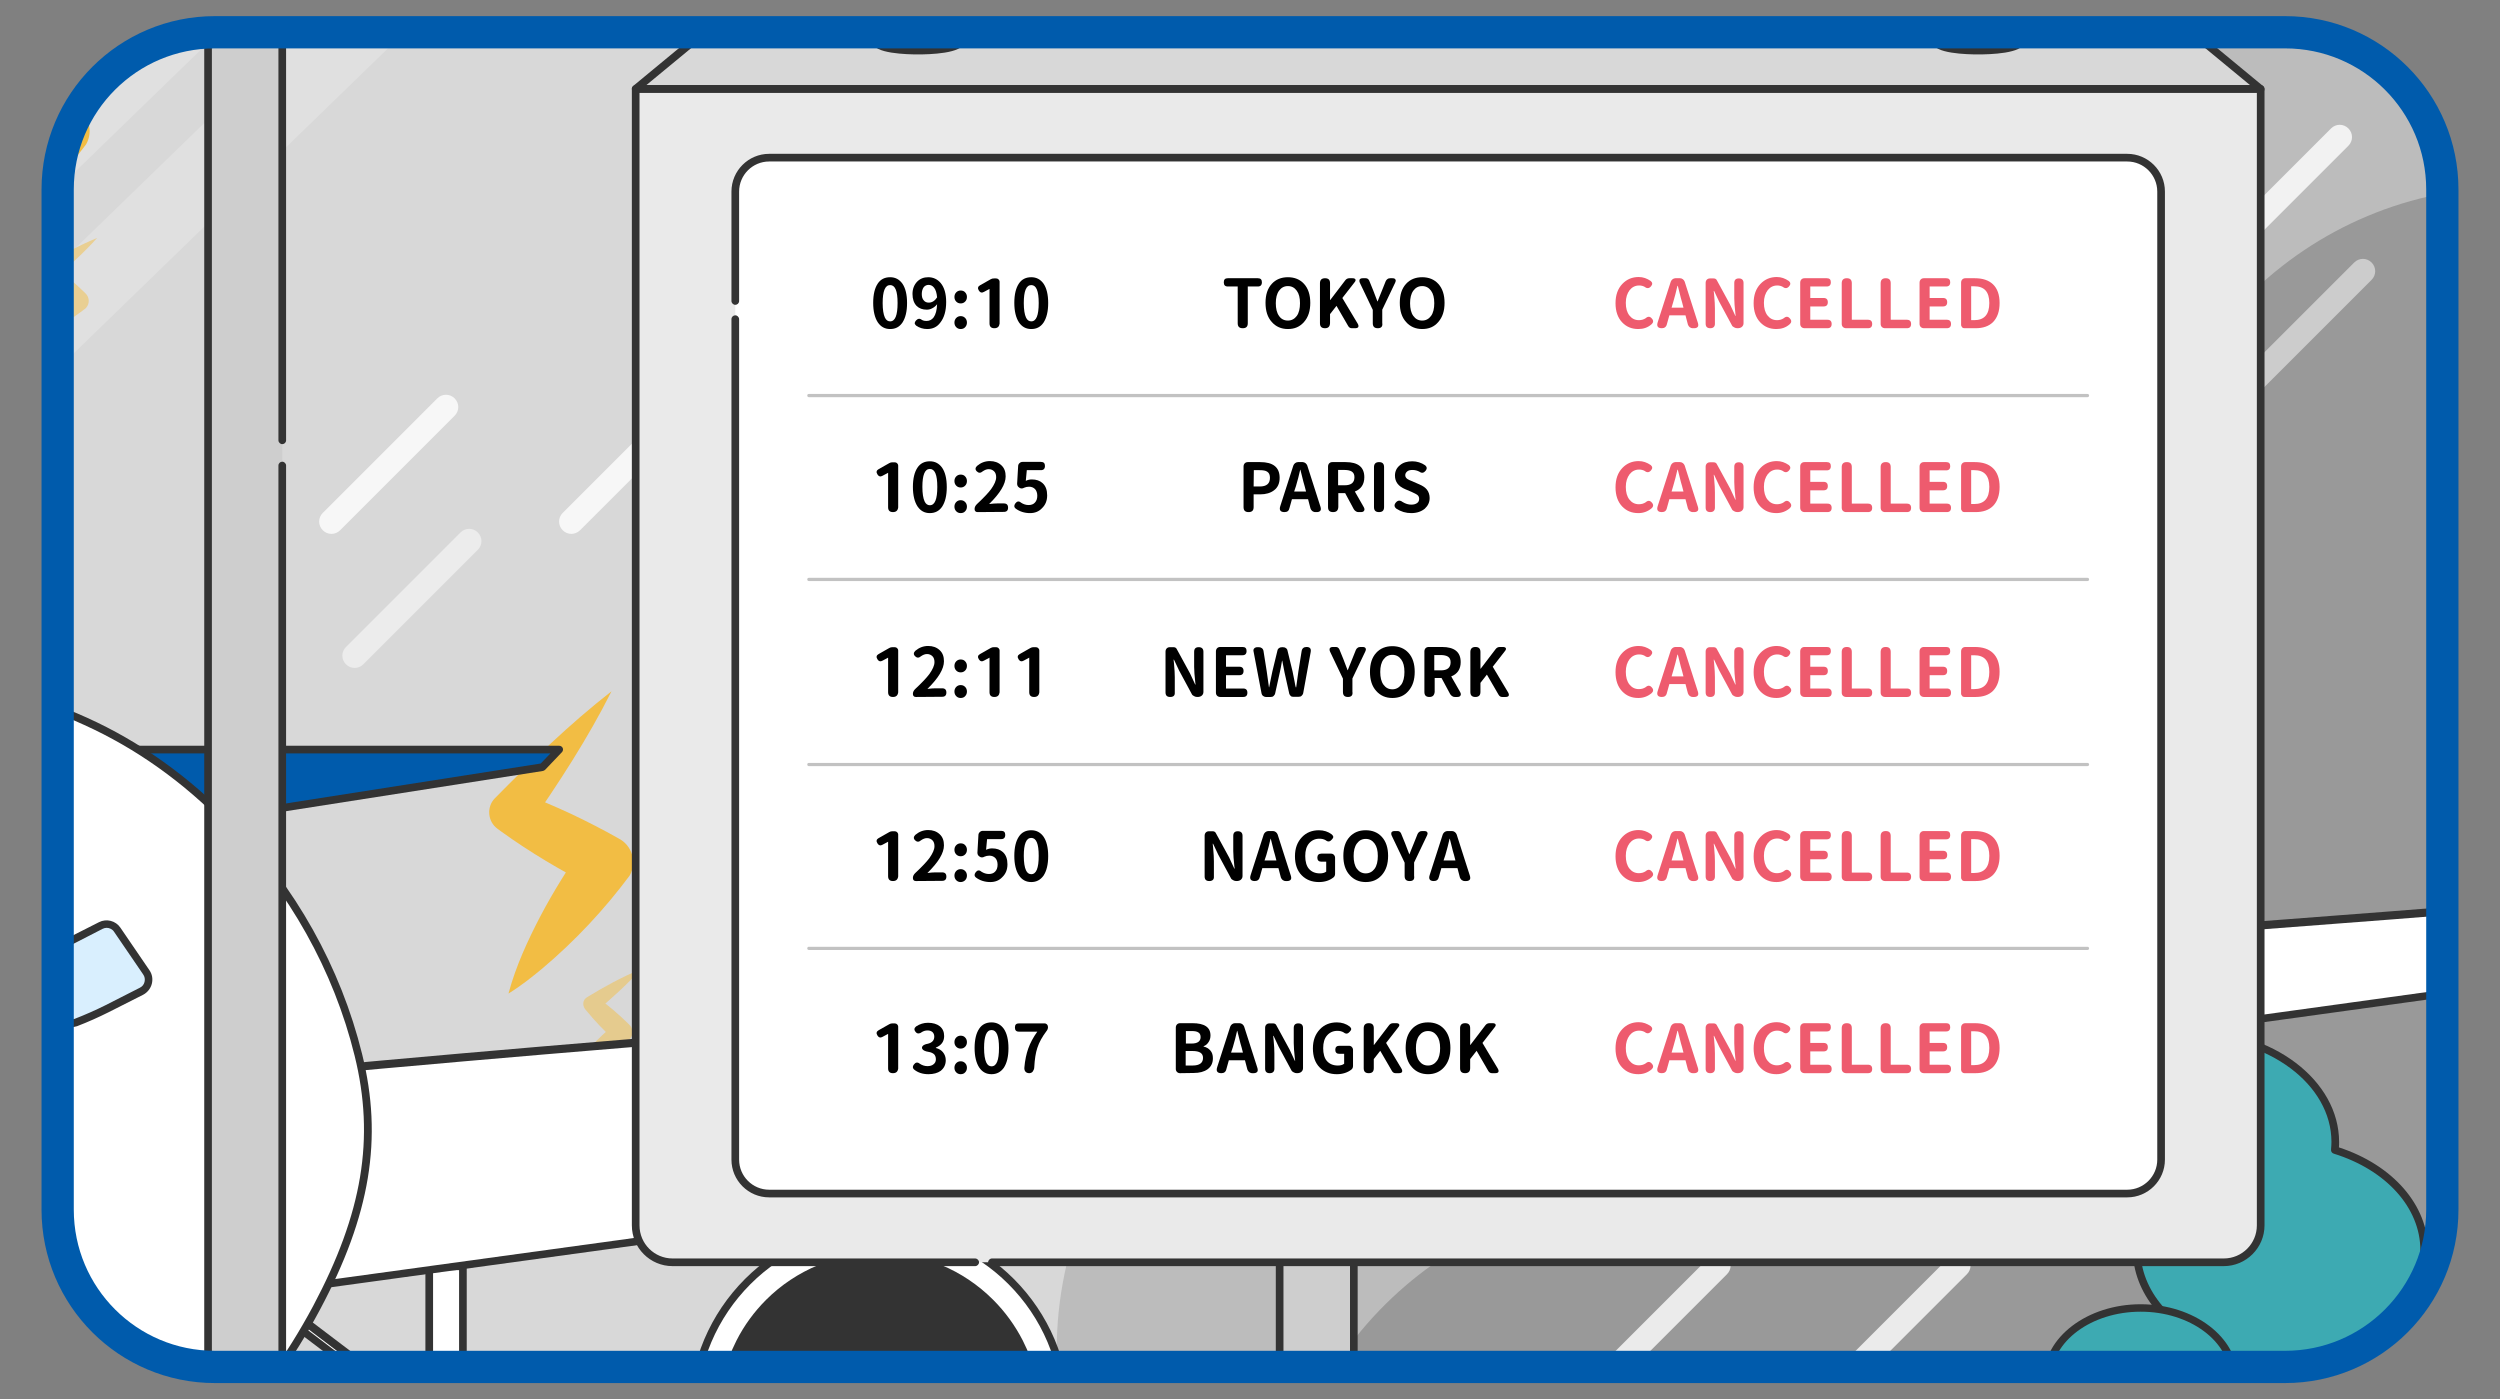 <?xml version="1.0" encoding="utf-8"?>
<!-- Generator: Adobe Illustrator 28.1.0, SVG Export Plug-In . SVG Version: 6.00 Build 0)  -->
<!DOCTYPE svg PUBLIC "-//W3C//DTD SVG 1.1//EN" "http://www.w3.org/Graphics/SVG/1.1/DTD/svg11.dtd">
<svg version="1.1"
	 id="uuid-982ddbab-91e8-4cac-8319-cb088b643bb0" xmlns:x="http://ns.adobe.com/Extensibility/1.0/" xmlns:i="http://ns.adobe.com/AdobeIllustrator/10.0/" xmlns:graph="http://ns.adobe.com/Graphs/1.0/"
	 xmlns="http://www.w3.org/2000/svg" xmlns:xlink="http://www.w3.org/1999/xlink" x="0px" y="0px" viewBox="0 0 1240 694"
	 style="enable-background:new 0 0 1240 694;" xml:space="preserve">
<rect x="0" y="0" width="1240" height="694" fill="#808080" stroke="none"/>
<style type="text/css">
	.st0{clip-path:url(#SVGID_00000084491360310487732380000010543228404494654857_);}
	.st1{clip-path:url(#SVGID_00000085963169046979215780000003096721745037959348_);}
	.st2{fill:#D8D8D8;}
	.st3{opacity:0.2;}
	.st4{fill:#FFFFFF;}
	.st5{fill:#BCBCBC;}
	.st6{fill:#999999;}
	.st7{opacity:0.8;}
	.st8{opacity:0.5;}
	.st9{fill:#F2BD44;}
	.st10{fill:#D09D82;}
	.st11{fill:#333333;}
	.st12{fill:#3DAAB2;}
	.st13{fill:#005BAC;}
	.st14{fill:#D9EFFE;}
	.st15{fill:#CECECE;}
	.st16{fill:#EAEAEA;}
	.st17{fill:#EE5B6E;}
	.st18{opacity:0.3;}
	.st19{fill:none;}
	.st20{fill:none;stroke:#005BAC;stroke-width:16;stroke-linecap:round;stroke-linejoin:round;}
</style>
<g>
	<defs>
		<path id="SVGID_1_" d="M106.6,16h1026.8c43.1,0,78,34.9,78,78v506c0,43.1-34.9,78-78,78H106.6c-43.1,0-78-34.9-78-78V94
			C28.6,50.9,63.5,16,106.6,16z"/>
	</defs>
	<clipPath id="SVGID_00000092414828393311030410000000550781728157169073_">
		<use xlink:href="#SVGID_1_"  style="overflow:visible;"/>
	</clipPath>
	<g style="clip-path:url(#SVGID_00000092414828393311030410000000550781728157169073_);">
		<g>
			<defs>
				<rect id="SVGID_00000132061233015765463210000012729952158957809294_" x="-642.8" y="-43.3" width="1885.8" height="1055.4"/>
			</defs>
			<clipPath id="SVGID_00000035489462573153242140000009655564626800876440_">
				<use xlink:href="#SVGID_00000132061233015765463210000012729952158957809294_"  style="overflow:visible;"/>
			</clipPath>
			<g style="clip-path:url(#SVGID_00000035489462573153242140000009655564626800876440_);">
				<path class="st2" d="M1684.1,206c0,115.8-651.5,1023.4-651.5,1023.4H-507.7c0,0-661.7-906.4-661.7-1023.4
					c0-245.7,638.8-445,1426.7-445S1684.1-39.7,1684.1,206z"/>
				<g class="st3">
					<polygon class="st4" points="-290.7,403.5 -290.7,327.7 252.8,-199.8 252.8,-124 					"/>
				</g>
				<g class="st3">
					<polyline class="st4" points="252.8,-34.6 -290.7,492.9 -290.7,441.5 252.8,-86 					"/>
				</g>
				<path class="st5" d="M1265,303.1c34-32.5,55.8-77.9,57.2-128.6c2.8-102.1-77.6-187.2-179.7-190c-102.1-2.8-187.2,77.6-190,179.7
					c-0.3,10.8,0.3,21.4,1.8,31.8c-112,14.1-200.1,108.1-203.3,224.5c-0.7,24.8,2.5,48.8,9.1,71.5c-14.6-4.2-30-6.6-45.9-7.1
					c-102.1-2.8-187.2,77.6-190,179.7c-0.6,21.8,2.6,42.7,8.9,62.3c-0.9,0-1.8-0.1-2.7-0.1c-102.1-2.8-187.2,77.6-190,179.7
					s77.6,187.2,179.7,190c102.1,2.8,187.2-77.6,190-179.7c0.6-21.8-2.6-42.7-8.9-62.3c0.9,0,1.8,0.1,2.7,0.1
					c27.6,0.8,54-4.6,77.8-14.8c75,129.6,240.8,221.6,436.4,225.8c272.2,5.9,498.9-160.2,506.5-371
					C1732,488.9,1527.9,316.6,1265,303.1L1265,303.1z"/>
				<path class="st6" d="M1373.4,411.5c34-32.5,55.8-77.9,57.2-128.6c2.8-102.1-77.6-187.2-179.7-190
					c-102.1-2.8-187.2,77.6-190,179.7c-0.3,10.8,0.3,21.4,1.8,31.8c-112,14.1-200.1,108.1-203.3,224.5c-0.7,24.8,2.5,48.8,9.1,71.5
					c-14.6-4.2-30-6.6-45.9-7.1c-102.1-2.8-187.2,77.6-190,179.7c-0.6,21.8,2.6,42.7,8.9,62.3c-0.9,0-1.8-0.1-2.7-0.1
					c-102.1-2.8-187.2,77.6-190,179.7s77.6,187.2,179.7,190c102.1,2.8,187.2-77.6,190-179.7c0.6-21.8-2.6-42.7-8.9-62.3
					c0.9,0,1.8,0.1,2.7,0.1c27.6,0.8,54-4.6,77.8-14.8c75,129.6,240.8,221.6,436.4,225.8c272.2,5.9,498.9-160.2,506.5-371
					C1840.5,597.4,1636.3,425.1,1373.4,411.5L1373.4,411.5z"/>
				<path class="st5" d="M-784.7,303.1c-34-32.5-55.8-77.9-57.2-128.6c-2.8-102.1,77.6-187.2,179.7-190
					C-560-18.4-475,62-472.1,164.1c0.3,10.8-0.3,21.4-1.8,31.8c112,14.1,200.1,108.1,203.3,224.5c0.7,24.8-2.5,48.8-9.1,71.5
					c14.6-4.2,30-6.6,45.9-7.1c102.1-2.8,187.2,77.6,190,179.7c0.6,21.8-2.6,42.7-8.9,62.3c0.9,0,1.8-0.1,2.7-0.1
					c102.1-2.8,187.2,77.6,190,179.7c2.8,102.1-77.6,187.2-179.7,190c-102.1,2.8-187.2-77.6-190-179.7c-0.6-21.8,2.6-42.7,8.9-62.3
					c-0.9,0-1.8,0.1-2.7,0.1c-27.6,0.8-54-4.6-77.8-14.8c-75,129.6-240.8,221.6-436.4,225.8c-272.2,5.9-498.9-160.2-506.5-371
					C-1251.7,488.9-1047.5,316.6-784.7,303.1L-784.7,303.1z"/>
				<g class="st7">
					<path class="st4" d="M283.4,264.8c-1.6,0-3.1-0.6-4.3-1.8c-2.4-2.4-2.4-6.2,0-8.6l56.8-56.8c2.4-2.4,6.2-2.4,8.6,0
						c2.4,2.4,2.4,6.2,0,8.6L287.7,263C286.5,264.2,284.9,264.8,283.4,264.8z"/>
				</g>
				<g class="st7">
					<path class="st4" d="M164.4,264.8c-1.6,0-3.1-0.6-4.3-1.8c-2.4-2.4-2.4-6.2,0-8.6l56.8-56.8c2.4-2.4,6.2-2.4,8.6,0
						c2.4,2.4,2.4,6.2,0,8.6L168.7,263C167.5,264.2,166,264.8,164.4,264.8L164.4,264.8z"/>
				</g>
				<g class="st8">
					<path class="st4" d="M175.9,331.3c-1.6,0-3.1-0.6-4.3-1.8c-2.4-2.4-2.4-6.2,0-8.6l56.8-56.8c2.4-2.4,6.2-2.4,8.6,0
						c2.4,2.4,2.4,6.2,0,8.6l-56.8,56.8C179,330.7,177.4,331.3,175.9,331.3L175.9,331.3z"/>
				</g>
				<g class="st7">
					<path class="st4" d="M914.5,690.6c-1.6,0-3.1-0.6-4.3-1.8c-2.4-2.4-2.4-6.2,0-8.6l56.8-56.8c2.4-2.4,6.2-2.4,8.6,0
						c2.4,2.4,2.4,6.2,0,8.6l-56.8,56.8C917.6,690,916.1,690.6,914.5,690.6z"/>
				</g>
				<g class="st7">
					<path class="st4" d="M795.5,690.6c-1.6,0-3.1-0.6-4.3-1.8c-2.4-2.4-2.4-6.2,0-8.6l56.8-56.8c2.4-2.4,6.2-2.4,8.6,0
						c2.4,2.4,2.4,6.2,0,8.6l-56.8,56.8C798.6,690,797.1,690.6,795.5,690.6z"/>
				</g>
				<g class="st8">
					<path class="st4" d="M807,757.1c-1.6,0-3.1-0.6-4.3-1.8c-2.4-2.4-2.4-6.2,0-8.6l56.8-56.8c2.4-2.4,6.2-2.4,8.6,0
						c2.4,2.4,2.4,6.2,0,8.6l-56.8,56.8C810.1,756.5,808.6,757.1,807,757.1z"/>
				</g>
				<g class="st7">
					<path class="st4" d="M1222.7,130.9c-1.6,0-3.1-0.6-4.3-1.8c-2.4-2.4-2.4-6.2,0-8.6l56.8-56.8c2.4-2.4,6.2-2.4,8.6,0
						c2.4,2.4,2.4,6.2,0,8.6l-56.8,56.8C1225.8,130.3,1224.3,130.9,1222.7,130.9L1222.7,130.9z"/>
				</g>
				<g class="st7">
					<path class="st4" d="M1103.7,130.9c-1.6,0-3.1-0.6-4.3-1.8c-2.4-2.4-2.4-6.2,0-8.6l56.8-56.8c2.4-2.4,6.2-2.4,8.6,0
						c2.4,2.4,2.4,6.2,0,8.6l-56.8,56.8C1106.8,130.3,1105.3,130.9,1103.7,130.9L1103.7,130.9z"/>
				</g>
				<g class="st8">
					<path class="st4" d="M1115.2,197.4c-1.6,0-3.1-0.6-4.3-1.8c-2.4-2.4-2.4-6.2,0-8.6l56.8-56.8c2.4-2.4,6.2-2.4,8.6,0
						c2.4,2.4,2.4,6.2,0,8.6l-56.8,56.8C1118.3,196.8,1116.8,197.4,1115.2,197.4L1115.2,197.4z"/>
				</g>
				<g class="st3">
					<polygon class="st4" points="736.3,154.6 736.3,78.8 1279.8,-448.6 1279.8,-372.8 					"/>
				</g>
				<g class="st3">
					<polyline class="st4" points="1279.8,-283.4 736.3,244.1 736.3,192.6 1279.8,-334.8 					"/>
				</g>
				<path class="st9" d="M303.3,342.9c-11.8,23.5-26.2,45.5-41.1,67c0,0-3.3-16.5-3.3-16.5c8.3,3.1,16.4,6.6,24.4,10.3
					c8,3.8,15.8,7.8,23.4,12.1c6.8,3.4,9.4,11.9,5.6,18.5c-12.5,16.8-27,32.3-43.1,45.9c-5.3,4.4-10.8,8.8-17,12.6
					c3.7-13.7,9.5-26.2,15.9-38.5c6.4-12.1,13.5-23.5,21.3-34.6l4.5,20.1c-15.7-8-30.9-17-45.2-27.3c0,0-1.9-1.4-1.9-1.4
					c-4.9-3.5-5.6-10.8-1.4-15.1C263.8,377.3,282.6,359,303.3,342.9L303.3,342.9z"/>
				<g class="st8">
					<path class="st9" d="M317.9,480.7c-6.8,7.6-14.2,14.2-21.9,20.7c0,0,0.5-6.5,0.5-6.5c2.8,2,5.4,4.1,8,6.3
						c2.6,2.2,5,4.5,7.5,6.9c2.2,2,2.3,5.4,0.2,7.5c-6.4,5-13.3,9.3-20.6,12.7c-2.4,1.1-4.9,2.1-7.6,2.9c5.5-9.1,13-16.6,21.1-23.4
						c0,0-0.4,8-0.4,8c-5-4.5-9.7-9.4-14-14.7c-1.9-1.9-2-5,0.5-6.5C299.7,489.4,308.5,484.6,317.9,480.7L317.9,480.7L317.9,480.7z"
						/>
				</g>
				<path class="st10" d="M1219.6,838h23.4c-6.9-34.7-37-132.1-63.5-155.6l-23.4,13.4C1183.5,718.8,1213.6,802.7,1219.6,838
					L1219.6,838z"/>
				<path class="st11" d="M1243,839.9h-23.4c-0.9,0-1.7-0.7-1.9-1.6c-6.1-36.2-36.2-118.7-62.8-141c-0.5-0.4-0.7-1-0.7-1.6
					s0.4-1.2,0.9-1.5l23.4-13.4c0.7-0.4,1.6-0.3,2.2,0.2c14.9,13.2,29.8,47.7,39.6,74.4c12,32.6,21.1,65.5,24.5,82.3
					c0.1,0.6,0,1.1-0.4,1.6C1244.1,839.7,1243.6,839.9,1243,839.9z M1221.2,836.1h19.5c-7.8-37-36.5-127.5-61.4-151.4l-19.9,11.4
					C1185.7,721,1214.5,799.6,1221.2,836.1z"/>
				<path class="st12" d="M1202.1,625.2c0.2-1.7,0.3-3.4,0.3-5.1c0-22.4-18.3-41.7-44.3-49.7c0.1-1.3,0.2-2.6,0.2-4
					c0-29.6-31.9-53.7-71.3-53.7c-39.4,0-71.3,24-71.3,53.7c0,22.4,18.3,41.7,44.3,49.7c-0.1,1.3-0.2,2.6-0.2,4
					c0,21.4,16.7,39.9,40.9,48.5c-0.2,1.7-0.3,3.4-0.3,5.1c0,29.6,31.9,53.7,71.3,53.7c39.4,0,71.3-24,71.3-53.7
					C1243,652.3,1226.3,633.8,1202.1,625.2z"/>
				<path class="st11" d="M1171.7,729.3c-40.4,0-73.2-24.9-73.2-55.6c0-1.3,0.1-2.5,0.2-3.8c-24.8-9.3-40.8-28.7-40.8-49.8
					c0-0.8,0-1.7,0.1-2.6c-26.9-8.8-44.2-28.7-44.2-51c0-30.6,32.9-55.6,73.2-55.6s73.2,24.9,73.2,55.6c0,0.8,0,1.7-0.1,2.6
					c26.9,8.8,44.2,28.7,44.2,51c0,1.2-0.1,2.5-0.2,3.8c24.8,9.3,40.8,28.7,40.8,49.8C1244.9,704.4,1212,729.3,1171.7,729.3z
					 M1087,514.6c-38.3,0-69.4,23.2-69.4,51.8c0,21,16.9,39.8,43,47.9c0.9,0.3,1.4,1.1,1.3,2c-0.1,1.4-0.2,2.7-0.2,3.8
					c0,19.8,15.6,38.2,39.6,46.7c0.8,0.3,1.4,1.1,1.2,2c-0.2,1.7-0.3,3.3-0.3,4.9c0,28.5,31.1,51.8,69.4,51.8s69.4-23.2,69.4-51.8
					c0-19.8-15.6-38.2-39.6-46.7c-0.8-0.3-1.4-1.1-1.2-2c0.2-1.7,0.3-3.3,0.3-4.9c0-21-16.9-39.8-43-47.9c-0.9-0.3-1.4-1.1-1.3-2
					c0.1-1.4,0.2-2.7,0.2-3.8C1156.4,537.9,1125.2,514.6,1087,514.6L1087,514.6z"/>
				<path class="st12" d="M1136.3,721.5c0.1-1.1,0.2-2.2,0.2-3.3c0-14.5-11.9-27-28.7-32.1c0.1-0.9,0.1-1.7,0.1-2.6
					c0-19.2-20.7-34.7-46.2-34.7s-46.2,15.5-46.2,34.7c0,14.5,11.9,27,28.7,32.1c-0.1,0.9-0.1,1.7-0.1,2.6
					c0,13.9,10.8,25.9,26.5,31.4c-0.1,1.1-0.2,2.2-0.2,3.3c0,19.2,20.7,34.7,46.2,34.7s46.2-15.5,46.2-34.7
					C1162.7,739,1151.9,727,1136.3,721.5L1136.3,721.5z"/>
				<path class="st11" d="M1116.6,789.5c-26.5,0-48.1-16.4-48.1-36.6c0-0.7,0-1.3,0.1-2c-16-6.2-26.3-18.9-26.3-32.7
					c0-0.4,0-0.8,0-1.2c-17.4-5.9-28.6-18.9-28.6-33.5c0-20.2,21.6-36.6,48.1-36.6s48.1,16.4,48.1,36.6c0,0.4,0,0.8,0,1.2
					c17.4,5.9,28.6,18.9,28.6,33.5c0,0.7,0,1.4-0.1,2c16,6.2,26.3,18.9,26.3,32.7C1164.6,773.1,1143.1,789.5,1116.6,789.5
					L1116.6,789.5z M1061.8,650.6c-24.4,0-44.3,14.7-44.3,32.8c0,13.3,10.7,25.2,27.4,30.3c0.9,0.3,1.4,1.1,1.3,2
					c-0.1,0.9-0.1,1.7-0.1,2.4c0,12.6,9.9,24.2,25.2,29.6c0.8,0.3,1.4,1.1,1.2,2c-0.1,1-0.2,2.1-0.2,3.1c0,18.1,19.9,32.8,44.3,32.8
					c24.4,0,44.3-14.7,44.3-32.8c0-12.6-9.9-24.2-25.2-29.6c-0.8-0.3-1.4-1.1-1.2-2c0.1-1,0.2-2.1,0.2-3.1
					c0-13.3-10.7-25.2-27.4-30.3c-0.9-0.3-1.4-1.1-1.3-2c0.1-0.9,0.1-1.7,0.1-2.4C1106,665.3,1086.2,650.6,1061.8,650.6
					L1061.8,650.6z"/>
				<path class="st4" d="M434.6,649.6c0.5,3.5,0.5,0.2,0.7-0.9c4.6-24.8,9.2-49.6,13.9-74.4h-25.8
					C427.1,599.4,430.8,624.5,434.6,649.6z"/>
				<path class="st11" d="M434.9,653.1c-1.8,0-2-1.8-2.2-3.2l0,0l-11.2-75.3c-0.1-0.5,0.1-1.1,0.4-1.5c0.4-0.4,0.9-0.7,1.4-0.7h25.8
					c0.6,0,1.1,0.3,1.5,0.7c0.4,0.4,0.5,1,0.4,1.6L437.2,649c0,0.2-0.1,0.6-0.1,1C436.9,651.3,436.8,653,434.9,653.1
					C435,653.1,434.9,653.1,434.9,653.1z M425.6,576.2l9.5,63.6l11.8-63.6H425.6z"/>
				
					<rect x="179.5" y="631.6" transform="matrix(0.604 -0.797 0.797 0.604 -471.119 414.497)" class="st4" width="4.2" height="99.6"/>
				<path class="st11" d="M220,715c-0.4,0-0.8-0.1-1.1-0.4l-79.4-60.2c-0.4-0.3-0.7-0.8-0.7-1.3c-0.1-0.5,0.1-1,0.4-1.4l2.6-3.4
					c0.6-0.8,1.8-1,2.7-0.4l79.4,60.2c0.8,0.6,1,1.8,0.4,2.7l-2.6,3.4c-0.3,0.4-0.8,0.7-1.3,0.7C220.1,715,220.1,715,220,715
					L220,715z M143.3,652.6l76.3,57.9l0.3-0.4l-76.3-57.9L143.3,652.6z"/>
				<rect x="212.9" y="628.1" class="st4" width="16.7" height="199.9"/>
				<path class="st11" d="M229.6,829.9h-16.7c-1.1,0-1.9-0.9-1.9-1.9V628.1c0-1,0.9-1.9,1.9-1.9h16.7c1.1,0,1.9,0.9,1.9,1.9V828
					C231.5,829,230.6,829.9,229.6,829.9z M214.8,826.1h12.9V630h-12.9V826.1z"/>
				<circle class="st4" cx="436.2" cy="700.9" r="92.4"/>
				<path class="st11" d="M436.2,795.3c-52,0-94.3-42.3-94.3-94.3s42.3-94.3,94.3-94.3c52,0,94.3,42.3,94.3,94.3
					S488.3,795.3,436.2,795.3L436.2,795.3z M436.2,610.4c-49.9,0-90.5,40.6-90.5,90.5s40.6,90.5,90.5,90.5
					c49.9,0,90.5-40.6,90.5-90.5S486.2,610.4,436.2,610.4z"/>
				<path class="st11" d="M381.3,755.9c14.5,14.5,34.5,22.8,55,22.8c21.4,0,40.8-8.7,54.8-22.8c14.1-14.1,22.8-33.5,22.8-54.9
					c0-12.7-3-24.6-8.4-35.2c-3.7-7.3-8.6-14-14.4-19.8c-14-14-33.4-22.7-54.8-22.8c-20.5,0-40.5,8.2-55,22.8
					c-5.8,5.8-10.6,12.4-14.4,19.8c-5.4,10.6-8.4,22.5-8.4,35.2C358.6,722.4,367.3,741.8,381.3,755.9L381.3,755.9z"/>
				<path class="st11" d="M436.3,780.5c-21,0-41.5-8.5-56.3-23.3l0,0c-15-15-23.3-35-23.3-56.3c0-12.7,2.9-24.8,8.6-36
					c3.8-7.5,8.8-14.3,14.7-20.2c14.8-14.8,35.3-23.3,56.3-23.3h0.1c21.2,0,41.2,8.3,56.2,23.3c6,6,10.9,12.8,14.7,20.2
					c5.7,11.2,8.6,23.3,8.6,36c0,21.3-8.3,41.2-23.3,56.3c-15,15-34.9,23.3-56.2,23.3H436.3L436.3,780.5z M382.7,754.5
					c14.1,14.1,33.6,22.2,53.6,22.2h0.1c20.2,0,39.2-7.9,53.5-22.2c14.3-14.3,22.2-33.3,22.2-53.6c0-12.1-2.8-23.6-8.2-34.3
					c-3.6-7.1-8.3-13.6-14-19.3c-14.3-14.3-33.3-22.2-53.5-22.2h-0.1c-20,0-39.5,8.1-53.6,22.2c-5.7,5.7-10.4,12.2-14,19.3
					c-5.4,10.7-8.2,22.2-8.2,34.3C360.5,721.2,368.4,740.2,382.7,754.5L382.7,754.5z"/>
				<path class="st13" d="M101.8,406.8c55.8-8.7,111.6-17.5,167.4-26.2c1-1.1,2.1-2.2,3.1-3.3c0.8-0.8,1.6-1.7,2.4-2.5
					c0.9-1,1.8-1.9,2.7-2.9H58.5c4.8,3.9,9.5,7.7,14.3,11.6c4.2,3.4,8.4,6.8,12.6,10.2C90.8,398,96.3,402.4,101.8,406.8z"/>
				<path class="st11" d="M101.8,408.7c-0.4,0-0.9-0.1-1.2-0.4l-43.3-35c-0.6-0.5-0.9-1.4-0.6-2.1c0.3-0.8,1-1.3,1.8-1.3h218.9
					c0.8,0,1.4,0.5,1.7,1.1s0.2,1.5-0.4,2.1l-8.3,8.7c-0.3,0.3-0.7,0.5-1.1,0.6l-167.4,26.2C102,408.7,101.9,408.7,101.8,408.7
					L101.8,408.7z M63.9,373.7l38.4,31l165.9-26l4.8-5H63.9z"/>
				<path class="st4" d="M900.7,535.4c-140.9,19.4-281.7,38.7-422.6,58.1C348.6,611.2,219.1,629,89.5,646.8c5.6-12.4,4.2-5.6,9.8-18
					c4.2-9.3,9.4-21.4,14.8-34.2c5.4-12.6,12.7-47,17.7-58.7c6.1-2,12-3.6,17.6-4.1c426.5-39.8,851.3-58.4,1277.9-98.2
					c37.9-3.5,75.8-7.1,113.7-10.6c3.6-0.4,7.2-1.2,10.7-2.2l34.5,4.5c-5.4,5.6-11.6,10.3-18.3,13.9c-10.1,5.4-20.6,7.3-31.6,8.8
					c-62.2,8.5-124.4,17.1-186.5,25.6c-142.6,19.6-295.4,41-438,60.5"/>
				<path class="st11" d="M89.5,648.7c-0.6,0-1.2-0.3-1.5-0.8c-0.4-0.6-0.5-1.3-0.2-1.9c2.9-6.4,4-7.9,5.1-9.4c1-1.3,2-2.7,4.7-8.7
					c4.3-9.6,9.9-22.7,14.8-34.2c2.7-6.2,5.9-18.2,9-29.8c3.2-11.8,6.2-23,8.7-28.9c0.2-0.5,0.6-0.9,1.1-1.1
					c6.9-2.3,12.8-3.7,18-4.2c213.3-19.9,429.7-34.8,639-49.1c209.3-14.4,425.6-29.2,638.9-49.1l113.7-10.6c3.3-0.3,6.6-1,10.3-2.1
					c0.3-0.1,0.5-0.1,0.8-0.1l34.5,4.5c0.7,0.1,1.3,0.6,1.5,1.3s0.1,1.4-0.4,1.9c-5.7,5.9-12,10.7-18.8,14.3
					c-10.7,5.7-21.8,7.6-32.2,9.1L1350,475.6c-71.1,9.8-146,20.2-218.5,30.2c-72.8,10.1-148,20.5-219.5,30.3c-1,0.1-2-0.6-2.1-1.6
					s0.6-2,1.6-2.1c71.5-9.8,146.7-20.3,219.5-30.3c72.4-10,147.3-20.4,218.5-30.2l186.5-25.6c10.1-1.4,20.8-3.2,31-8.6
					c5.4-2.9,10.4-6.5,15.1-10.9l-30.3-4c-3.8,1.1-7.2,1.8-10.6,2.1l-113.7,10.6c-213.3,19.9-429.7,34.8-639,49.1
					c-209.3,14.4-425.6,29.2-638.9,49.1c-4.7,0.4-10,1.7-16.3,3.7c-2.4,5.9-5.3,16.9-8.2,27.6c-3.1,11.7-6.4,23.8-9.2,30.3
					c-4.9,11.5-10.5,24.6-14.8,34.3c-2.9,6.4-4,7.9-5.1,9.4c-0.8,1-1.6,2.1-3.2,5.5l807.7-111c1-0.1,2,0.6,2.1,1.6
					c0.1,1-0.6,2-1.6,2.1L89.8,648.7C89.7,648.7,89.6,648.7,89.5,648.7L89.5,648.7z"/>
				<path class="st11" d="M425.8,700.9c0,5.8,4.7,10.5,10.5,10.5c5.8,0,10.5-4.7,10.5-10.5s-4.7-10.5-10.5-10.5
					C430.5,690.5,425.8,695.1,425.8,700.9z"/>
				<path class="st11" d="M436.2,713.3c-6.8,0-12.4-5.6-12.4-12.4s5.6-12.4,12.4-12.4s12.4,5.6,12.4,12.4S443.1,713.3,436.2,713.3z
					 M436.2,692.4c-4.7,0-8.6,3.9-8.6,8.6c0,4.7,3.9,8.6,8.6,8.6c4.7,0,8.6-3.9,8.6-8.6C444.8,696.2,441,692.4,436.2,692.4z"/>
				<path class="st4" d="M-187.7,715.7c13.2,14,28.6,27.7,46.6,40.4c7.5,5.3,15.4,10.4,23.8,15.3c17.4,10.2,37.6,15.4,58.2,15.4
					h39.5c21.4,0,42.2-5.8,60.5-16.8c27.5-16.4,49.8-35.1,68-54.4c21.4-22.7,37-46.1,48.2-67.1c22-41.4,32.1-79.3,20.7-125.5
					c-10.6-43.1-33.5-83.1-64.3-114.9c-20.5-21.1-44.5-38.6-71-50.6c-26.6-12.1-55.7-18.5-84.9-18c-36,0.6-69.9,11.3-99.8,29
					c-18.2,10.8-35,24.2-49.9,39.6c-65.3,67.4-88.8,155.4-43.6,240.4C-224.6,669.6-209.1,693-187.7,715.7L-187.7,715.7z"/>
				<path class="st11" d="M-19.7,788.7h-39.5c-21.2,0-41.7-5.4-59.1-15.6c-8.2-4.8-16.3-10-23.9-15.4c-17-12-32.7-25.7-46.8-40.7
					c-19-20.2-35.3-42.9-48.5-67.5c-22.1-41.4-28.7-84.5-19.8-128c8.3-40.4,30.3-80,63.8-114.5c15.2-15.7,32.1-29.1,50.3-39.9
					c31.8-18.9,65.7-28.7,100.7-29.3c28.8-0.5,58.5,5.8,85.7,18.2c26.3,11.9,50.4,29.1,71.6,51c31.8,32.8,54.2,72.8,64.8,115.8
					c10.4,41.9,4.1,79.9-20.9,126.8c-13.1,24.6-29.4,47.3-48.5,67.5c-19.9,21.1-42.9,39.5-68.4,54.7
					C23.2,782.8,1.9,788.7-19.7,788.7L-19.7,788.7z M-39.5,341.5c-1,0-2,0-3,0c-34.3,0.6-67.6,10.3-98.9,28.8
					c-17.8,10.6-34.5,23.8-49.5,39.2c-32.9,34-54.6,72.9-62.8,112.7c-8.7,42.6-2.2,84.9,19.5,125.5c12.9,24.3,29.1,46.7,47.9,66.7
					l0,0c13.9,14.8,29.5,28.3,46.3,40.2c7.6,5.4,15.5,10.5,23.6,15.3c16.9,9.9,36.7,15.1,57.2,15.1h39.5c20.9,0,41.5-5.7,59.6-16.5
					c25.2-15,47.9-33.2,67.5-54c18.8-19.9,34.9-42.4,47.9-66.7c24.5-46.1,30.7-83.2,20.6-124.1c-10.4-42.3-32.5-81.7-63.8-114
					c-20.9-21.6-44.6-38.5-70.5-50.2C15.8,347.6-12.2,341.5-39.5,341.5L-39.5,341.5z"/>
				<path class="st14" d="M58.2,461.1c-1.8-2.7-5.3-3.6-8.2-2.1l-14.2,7.2c-3.4,1.8-7,3.3-10.6,4.7c-3.1,1.2-4.7,4.7-3.7,7.9
					l7.6,24.2c1.1,3.5,4.9,5.4,8.3,4.1c5.3-2,10.6-4.3,15.6-6.9l17.1-8.7c3.5-1.8,4.6-6.2,2.4-9.3L58.2,461.1L58.2,461.1z"/>
				<path class="st11" d="M35.2,509.5c-1.2,0-2.5-0.3-3.6-0.8c-2.1-1-3.6-2.8-4.3-5l-7.6-24.2c-1.3-4.1,0.8-8.6,4.8-10.2
					c3.6-1.4,7.1-3,10.4-4.7l14.2-7.2c3.7-1.9,8.3-0.7,10.6,2.7l0,0l14.4,21.1c1.4,2,1.8,4.4,1.2,6.8c-0.6,2.3-2.2,4.3-4.3,5.4
					L54,502c-5,2.5-10.3,4.9-15.8,7C37.2,509.3,36.2,509.5,35.2,509.5z M52.9,460.2c-0.7,0-1.4,0.2-2,0.5L36.7,468
					c-3.4,1.7-7,3.3-10.7,4.8c-2.2,0.9-3.3,3.3-2.6,5.5l7.6,24.2c0.4,1.2,1.2,2.2,2.4,2.7c1.1,0.5,2.4,0.6,3.5,0.2
					c5.4-2.1,10.6-4.4,15.4-6.8l17.1-8.7c1.2-0.6,2-1.6,2.3-2.9c0.3-1.3,0.1-2.6-0.7-3.7l-14.4-21.1
					C55.8,460.9,54.3,460.2,52.9,460.2z"/>
				<path class="st14" d="M-22.3,480.2H-68c-8.1,0-16.3-0.8-24.2-2.3c-3.2-0.6-6.4,1.2-7.4,4.4l-7.6,24.3c-1.1,3.6,1.1,7.4,4.8,8.2
					c11.3,2.4,22.8,3.7,34.4,3.7h45.7c11.6,0,23.1-1.3,34.4-3.7c3.7-0.8,6-4.6,4.8-8.2l-7.6-24.3c-1-3.1-4.2-5-7.4-4.4
					C-6.1,479.4-14.2,480.2-22.3,480.2z"/>
				<path class="st11" d="M-22.3,520.3H-68c-11.5,0-23.2-1.2-34.8-3.7c-2.3-0.5-4.3-1.9-5.5-4c-1.2-2-1.4-4.4-0.7-6.7l7.6-24.2
					c1.3-4,5.4-6.5,9.5-5.7c7.9,1.5,15.9,2.3,23.9,2.3h45.7c8,0,16-0.8,23.9-2.3c4.2-0.8,8.3,1.6,9.5,5.7l7.6,24.2
					c0.7,2.2,0.4,4.7-0.7,6.7c-1.2,2-3.2,3.5-5.5,4C0.9,519-10.8,520.3-22.3,520.3z M-93.5,479.7c-2,0-3.7,1.2-4.3,3.1l-7.6,24.2
					c-0.4,1.2-0.2,2.5,0.4,3.6c0.6,1.1,1.8,1.9,3,2.2c11.3,2.4,22.7,3.6,34,3.6h45.7c11.3,0,22.7-1.2,34-3.6c1.3-0.3,2.4-1.1,3-2.2
					c0.6-1.1,0.8-2.4,0.4-3.6l-7.6-24.2c-0.7-2.2-2.9-3.5-5.2-3.1c-8.1,1.6-16.4,2.4-24.6,2.4H-68c-8.2,0-16.5-0.8-24.6-2.4
					C-92.9,479.7-93.2,479.7-93.5,479.7L-93.5,479.7z"/>
				<polyline class="st15" points="140,230.9 140,1260.7 103.2,1260.7 103.2,-250.3 140,-250.3 140,218.4 				"/>
				<path class="st11" d="M140,1262.6h-36.8c-1,0-1.9-0.9-1.9-1.9V-250.3c0-1.1,0.9-1.9,1.9-1.9H140c1.1,0,1.9,0.9,1.9,1.9v468.7
					c0,1.1-0.9,1.9-1.9,1.9s-1.9-0.9-1.9-1.9v-466.8h-33v1507.1h33V230.9c0-1.1,0.9-1.9,1.9-1.9s1.9,0.9,1.9,1.9v1029.7
					C141.9,1261.7,141.1,1262.6,140,1262.6z"/>
				<polyline class="st15" points="671.5,255.5 671.5,1260.7 634.6,1260.7 634.6,-250.3 671.5,-250.3 671.5,242.9 				"/>
				<path class="st11" d="M671.5,1262.6h-36.8c-1,0-1.9-0.9-1.9-1.9V-250.3c0-1.1,0.9-1.9,1.9-1.9h36.8c1,0,1.9,0.9,1.9,1.9v493.2
					c0,1.1-0.9,1.9-1.9,1.9s-1.9-0.9-1.9-1.9v-491.3h-33v1507.1h33V255.5c0-1.1,0.9-1.9,1.9-1.9s1.9,0.9,1.9,1.9v1005.2
					C673.4,1261.7,672.5,1262.6,671.5,1262.6z"/>
				<path class="st16" d="M315.3,44.1h806v563.7c0,10.1-8.2,18.3-18.3,18.3H333.6c-10.1,0-18.3-8.2-18.3-18.3L315.3,44.1L315.3,44.1
					L315.3,44.1z"/>
				<path class="st4" d="M381.5,78.2h673.6c9.3,0,16.8,7.5,16.8,16.8v480.2c0,9.3-7.5,16.8-16.8,16.8H381.5
					c-9.3,0-16.8-7.5-16.8-16.8V95C364.7,85.7,372.2,78.2,381.5,78.2z"/>
				<path class="st2" d="M315.3,44.1l50.1-41.4c2.4-1.1,5-1.7,7.6-1.7h690.6c2.6,0,5.2,0.6,7.6,1.7l50.1,41.4
					C1121.3,44.1,315.3,44.1,315.3,44.1z"/>
				<path class="st11" d="M1103,628H492c-1,0-1.9-0.9-1.9-1.9s0.9-1.9,1.9-1.9h611c9.1,0,16.4-7.4,16.4-16.4V46H317.2v561.8
					c0,9.1,7.4,16.4,16.4,16.4h150.1c1,0,1.9,0.9,1.9,1.9s-0.9,1.9-1.9,1.9H333.6c-11.2,0-20.2-9.1-20.2-20.2V44.1
					c0-1,0.9-1.9,1.9-1.9h806c1.1,0,1.9,0.9,1.9,1.9v563.7C1123.2,618.9,1114.1,628,1103,628z"/>
				<path class="st11" d="M1055.1,593.9H381.5c-10.3,0-18.7-8.4-18.7-18.7V158.3c0-1.1,0.9-1.9,1.9-1.9s1.9,0.9,1.9,1.9v416.9
					c0,8.2,6.7,14.9,14.9,14.9h673.6c8.2,0,14.9-6.7,14.9-14.9V95c0-8.2-6.7-14.9-14.9-14.9H381.5c-8.2,0-14.9,6.7-14.9,14.9v54.3
					c0,1.1-0.9,1.9-1.9,1.9s-1.9-0.9-1.9-1.9V95c0-10.3,8.4-18.7,18.7-18.7h673.6c10.3,0,18.7,8.4,18.7,18.7v480.2
					C1073.8,585.5,1065.4,593.9,1055.1,593.9L1055.1,593.9z"/>
				<path class="st11" d="M1121.3,46h-806c-0.8,0-1.5-0.5-1.8-1.3c-0.3-0.8,0-1.6,0.6-2.1l50.1-41.4c0.1-0.1,0.3-0.2,0.4-0.3
					c2.7-1.2,5.5-1.8,8.4-1.8h459.6c1,0,1.9,0.9,1.9,1.9S833.7,3,832.6,3H373c-2.3,0-4.5,0.5-6.6,1.4l-45.8,37.8H1116l-45.8-37.8
					c-2.1-0.9-4.3-1.4-6.6-1.4H844.4c-1,0-1.9-0.9-1.9-1.9s0.9-1.9,1.9-1.9h219.2c2.9,0,5.7,0.6,8.4,1.8c0.2,0.1,0.3,0.2,0.4,0.3
					l50.1,41.4c0.6,0.5,0.8,1.4,0.6,2.1C1122.8,45.5,1122.1,46,1121.3,46z"/>
				<path d="M441.5,163.2c-2.6,0-4.6-1.1-6.1-3.3c-1.5-2.3-2.3-5.5-2.3-9.7c0-4.2,0.8-7.4,2.3-9.6c1.4-2.1,3.5-3.1,6.1-3.1
					c2.6,0,4.6,1.1,6.1,3.2c1.5,2.2,2.3,5.4,2.3,9.6c0,4.2-0.8,7.4-2.3,9.7C446.1,162.2,444.1,163.2,441.5,163.2z M441.5,159.4
					c2.5,0,3.7-3,3.7-9.1c0-6-1.2-8.9-3.7-8.9c-2.5,0-3.7,3-3.7,8.9c0,3.3,0.4,5.7,1.1,7.2C439.5,158.8,440.4,159.4,441.5,159.4
					L441.5,159.4z"/>
				<path d="M459.9,163.2c-2.1,0-3.9-0.6-5.5-1.7c-0.4-0.4-0.7-0.8-0.7-1.2c0-0.4,0.2-0.8,0.6-1.3c0.9-1,1.9-1.2,3-0.3
					c0.8,0.4,1.5,0.5,2.2,0.5c1.5,0,2.7-0.6,3.6-1.8c1-1.4,1.6-3.6,1.7-6.5c-0.6,0.8-1.4,1.5-2.4,2c-0.9,0.5-1.8,0.7-2.7,0.7
					c-2.1,0-3.8-0.6-5.1-1.9c-1.3-1.4-2-3.3-2-5.9c0-2.5,0.8-4.5,2.3-6.1c1.5-1.5,3.3-2.2,5.5-2.2c2.5,0,4.6,1,6.2,2.9
					c1.8,2.2,2.7,5.3,2.7,9.4c0,4.4-1,7.8-2.9,10.2C464.8,162.2,462.6,163.2,459.9,163.2L459.9,163.2z M460.7,150.1
					c1.6,0,3-0.9,4.1-2.6c-0.2-2.2-0.7-3.8-1.5-4.8c-0.7-0.9-1.6-1.4-2.7-1.4c-1,0-1.8,0.4-2.4,1.1c-0.6,0.8-1,2-1,3.4
					c0,1.4,0.3,2.5,1,3.2C458.8,149.8,459.7,150.1,460.7,150.1L460.7,150.1z"/>
				<path d="M476.5,150.5c-0.9,0-1.6-0.3-2.2-0.9c-0.6-0.6-0.9-1.4-0.9-2.3s0.3-1.7,0.9-2.3c0.6-0.6,1.3-0.9,2.2-0.9
					c0.9,0,1.7,0.3,2.2,0.9c0.6,0.6,0.9,1.4,0.9,2.3s-0.3,1.7-0.9,2.3C478.1,150.2,477.4,150.5,476.5,150.5L476.5,150.5z
					 M476.5,163.2c-0.9,0-1.6-0.3-2.2-0.9s-0.9-1.4-0.9-2.3s0.3-1.7,0.9-2.3s1.3-0.9,2.2-0.9c0.9,0,1.6,0.3,2.2,0.9
					c0.6,0.6,0.9,1.4,0.9,2.3c0,0.9-0.3,1.7-0.9,2.3C478.2,162.9,477.4,163.2,476.5,163.2L476.5,163.2z"/>
				<path d="M493.2,162.8c-1.6,0-2.4-0.8-2.4-2.4v-17.1l-2.8,1.5c-1,0.6-1.9,0.3-2.5-0.7c-0.7-1.1-0.5-2,0.6-2.6l5.3-3
					c0.5-0.3,1-0.4,1.6-0.4h1.1c0.5,0,0.9,0.2,1.2,0.5c0.3,0.3,0.5,0.7,0.5,1.2v20.7C495.6,162,494.8,162.8,493.2,162.8L493.2,162.8
					z"/>
				<path d="M511.5,163.2c-2.6,0-4.6-1.1-6.1-3.3c-1.5-2.3-2.3-5.5-2.3-9.7c0-4.2,0.8-7.4,2.3-9.6c1.4-2.1,3.5-3.1,6.1-3.1
					c2.6,0,4.6,1.1,6.1,3.2c1.5,2.2,2.3,5.4,2.3,9.6c0,4.2-0.8,7.4-2.3,9.7C516.1,162.2,514.1,163.2,511.5,163.2z M511.5,159.4
					c2.5,0,3.7-3,3.7-9.1c0-6-1.2-8.9-3.7-8.9c-2.5,0-3.7,3-3.7,8.9c0,3.3,0.4,5.7,1.1,7.2C509.5,158.8,510.4,159.4,511.5,159.4z"/>
				<path d="M616.4,162.8c-1.7,0-2.5-0.8-2.5-2.5v-18.2H609c-1.4,0-2-0.7-2-2.1c0-1.4,0.7-2,2-2h14.9c1.4,0,2,0.7,2,2
					c0,1.4-0.7,2.1-2,2.1h-5v18.2C618.9,162,618.1,162.8,616.4,162.8L616.4,162.8z"/>
				<path d="M638.8,163.2c-3.3,0-6-1.2-8-3.5c-2.1-2.3-3.1-5.5-3.1-9.5s1-7.1,3.1-9.4c2-2.2,4.7-3.3,8-3.3s6,1.1,8,3.3
					c2.1,2.3,3.1,5.5,3.1,9.4c0,4-1,7.1-3.1,9.5C644.7,162.1,642.1,163.2,638.8,163.2L638.8,163.2z M638.8,159
					c1.8,0,3.3-0.8,4.4-2.3s1.6-3.7,1.6-6.3c0-2.7-0.5-4.7-1.6-6.2c-1.1-1.5-2.5-2.3-4.4-2.3s-3.3,0.8-4.4,2.3
					c-1.1,1.5-1.6,3.6-1.6,6.2s0.5,4.8,1.6,6.3C635.4,158.2,636.9,159,638.8,159L638.8,159z"/>
				<path d="M657.2,162.8c-1.7,0-2.5-0.8-2.5-2.5v-19.8c0-1.6,0.8-2.5,2.5-2.5s2.5,0.8,2.5,2.5v8.3h0.1l7.4-9.7
					c0.5-0.7,1.2-1.1,2.1-1.1h1.5c0.8,0,1.3,0.2,1.5,0.6c0.2,0.4,0,0.9-0.5,1.5l-6,7.7l7.6,12.7c0.4,0.7,0.5,1.2,0.3,1.7
					c-0.2,0.4-0.8,0.6-1.6,0.6h-1.6c-0.8,0-1.4-0.4-1.8-1.1l-5.8-10l-3.2,4.1v4.5C659.6,162,658.8,162.8,657.2,162.8L657.2,162.8z"
					/>
				<path d="M683.4,162.8c-1.7,0-2.5-0.8-2.5-2.5v-6.6l-6.4-13.4c-0.3-0.7-0.3-1.2-0.1-1.7c0.3-0.4,0.8-0.6,1.5-0.6h1.5
					c0.8,0,1.3,0.4,1.7,1.1l2,4.9c0.8,2.2,1.6,4.1,2.1,5.5h0.1c0.2-0.4,0.4-1,0.7-1.8c0.7-1.6,1.2-2.9,1.5-3.7l1.8-4.5
					c0.2-0.5,0.5-0.8,0.9-1.1c0.4-0.3,0.9-0.4,1.4-0.4h1c0.8,0,1.3,0.2,1.5,0.6c0.3,0.4,0.2,0.9-0.1,1.6l-6.4,13.4v6.6
					C685.9,162,685,162.8,683.4,162.8L683.4,162.8z"/>
				<path d="M705.4,163.2c-3.3,0-6-1.2-8-3.5c-2.1-2.3-3.1-5.5-3.1-9.5s1-7.1,3.1-9.4c2-2.2,4.7-3.3,8-3.3s6,1.1,8,3.3
					c2.1,2.3,3.1,5.5,3.1,9.4c0,4-1,7.1-3.1,9.5C711.4,162.1,708.7,163.2,705.4,163.2L705.4,163.2z M705.4,159
					c1.8,0,3.3-0.8,4.4-2.3s1.6-3.7,1.6-6.3c0-2.7-0.5-4.7-1.6-6.2c-1.1-1.5-2.5-2.3-4.4-2.3s-3.3,0.8-4.4,2.3
					c-1.1,1.5-1.6,3.6-1.6,6.2s0.5,4.8,1.6,6.3C702.1,158.2,703.5,159,705.4,159L705.4,159z"/>
				<path class="st17" d="M812.6,163.2c-3.3,0-5.9-1.1-8-3.3c-2.2-2.3-3.3-5.5-3.3-9.5c0-4,1.1-7.2,3.4-9.6c2.2-2.3,4.9-3.4,8.1-3.4
					c2.2,0,4.1,0.7,6,2c0.9,0.8,0.9,1.7,0.1,2.6c-0.9,1.1-2,1.2-3.1,0.3c-0.9-0.5-1.8-0.7-2.8-0.7c-1.9,0-3.5,0.8-4.7,2.3
					c-1.2,1.6-1.9,3.6-1.9,6.3c0,2.7,0.6,4.8,1.8,6.3c1.2,1.5,2.7,2.3,4.7,2.3c1.2,0,2.4-0.3,3.4-1c1.1-1,2.2-0.9,3.1,0.3
					c0.8,0.9,0.7,1.9-0.2,2.7C817.3,162.5,815.1,163.2,812.6,163.2z"/>
				<path class="st17" d="M824.3,162.8c-2,0-2.7-1-2.1-2.9l6.5-20.2c0.2-0.5,0.5-0.9,0.9-1.2c0.4-0.3,0.9-0.5,1.4-0.5h2.3
					c0.5,0,1,0.2,1.4,0.5s0.7,0.7,0.9,1.2l6.6,20.6c0.2,0.8,0.2,1.4-0.1,1.8s-0.9,0.7-1.7,0.7h-0.8c-0.6,0-1-0.2-1.5-0.5
					c-0.4-0.3-0.7-0.8-0.9-1.3l-1.2-4.6h-8l-1.2,4.3C826.5,162.1,825.6,162.8,824.3,162.8L824.3,162.8z M829.1,152.6h5.9l-0.7-2.7
					c-0.3-1-0.8-2.7-1.3-4.9c-0.4-1.4-0.6-2.5-0.8-3.2H832c-0.6,2.7-1.3,5.4-2.1,8.1L829.1,152.6L829.1,152.6z"/>
				<path class="st17" d="M848.3,162.8c-1.6,0-2.3-0.8-2.3-2.3v-20.2c0-0.6,0.2-1.2,0.6-1.6c0.4-0.4,0.9-0.6,1.6-0.6h1.7
					c0.8,0,1.4,0.3,1.7,1l6.6,12.1l2.5,5.4h0.2c0-0.1,0-0.3-0.1-0.6c-0.4-3.7-0.6-6.3-0.6-8.1v-7.5c0-1.6,0.8-2.3,2.3-2.3
					s2.3,0.8,2.3,2.3v19.9c0,0.8-0.3,1.4-0.9,1.9c-0.5,0.4-1.2,0.6-2.1,0.6c-0.6,0-1.1-0.1-1.6-0.4c-0.6-0.3-1-0.6-1.2-1.1
					l-6.3-11.7l-2.5-5.3H850c0,0.4,0.1,1,0.2,1.8c0.3,3.1,0.4,5.4,0.4,6.9v7.6C850.6,162,849.8,162.8,848.3,162.8z"/>
				<path class="st17" d="M881.1,163.2c-3.3,0-5.9-1.1-8-3.3c-2.2-2.3-3.3-5.5-3.3-9.5c0-4,1.1-7.2,3.4-9.6c2.2-2.3,4.9-3.4,8.1-3.4
					c2.2,0,4.1,0.7,6,2c0.9,0.8,0.9,1.7,0.1,2.6c-0.9,1.1-2,1.2-3.1,0.3c-0.9-0.5-1.8-0.7-2.8-0.7c-1.9,0-3.5,0.8-4.7,2.3
					c-1.2,1.6-1.9,3.6-1.9,6.3c0,2.7,0.6,4.8,1.8,6.3c1.2,1.5,2.7,2.3,4.7,2.3c1.2,0,2.4-0.3,3.4-1c1.1-1,2.2-0.9,3.1,0.3
					c0.8,0.9,0.7,1.9-0.2,2.7C885.8,162.5,883.6,163.2,881.1,163.2z"/>
				<path class="st17" d="M895.1,162.8c-0.6,0-1.2-0.2-1.6-0.6c-0.4-0.4-0.6-0.9-0.6-1.6v-20.4c0-0.6,0.2-1.2,0.6-1.6
					c0.4-0.4,0.9-0.6,1.6-0.6h11c1.4,0,2,0.7,2,2c0,1.4-0.7,2.1-2,2.1h-8.2v5.7h6.6c1.4,0,2.1,0.7,2.1,2.1c0,1.4-0.7,2.1-2.1,2.1
					h-6.6v6.6h8.5c1.4,0,2.1,0.7,2.1,2.1c0,1.4-0.7,2.1-2.1,2.1L895.1,162.8L895.1,162.8z"/>
				<path class="st17" d="M915.7,162.8c-0.6,0-1.2-0.2-1.6-0.6c-0.4-0.4-0.6-0.9-0.6-1.6v-20.1c0-1.6,0.8-2.5,2.5-2.5
					s2.5,0.8,2.5,2.5v18.1h8c1.4,0,2.1,0.7,2.1,2.1c0,1.4-0.7,2.1-2.1,2.1H915.7L915.7,162.8z"/>
				<path class="st17" d="M935,162.8c-0.6,0-1.2-0.2-1.6-0.6c-0.4-0.4-0.6-0.9-0.6-1.6v-20.1c0-1.6,0.8-2.5,2.5-2.5s2.5,0.8,2.5,2.5
					v18.1h8c1.4,0,2.1,0.7,2.1,2.1c0,1.4-0.7,2.1-2.1,2.1H935L935,162.8z"/>
				<path class="st17" d="M954.3,162.8c-0.6,0-1.2-0.2-1.6-0.6c-0.4-0.4-0.6-0.9-0.6-1.6v-20.4c0-0.6,0.2-1.2,0.6-1.6
					c0.4-0.4,0.9-0.6,1.6-0.6h11c1.4,0,2,0.7,2,2c0,1.4-0.7,2.1-2,2.1h-8.2v5.7h6.6c1.4,0,2.1,0.7,2.1,2.1c0,1.4-0.7,2.1-2.1,2.1
					h-6.6v6.6h8.5c1.4,0,2.1,0.7,2.1,2.1c0,1.4-0.7,2.1-2.1,2.1L954.3,162.8L954.3,162.8z"/>
				<path class="st17" d="M974.4,162.8c-0.5,0-0.9-0.1-1.2-0.5s-0.5-0.7-0.5-1.2v-20.9c0-0.6,0.2-1.2,0.6-1.6
					c0.4-0.4,0.9-0.6,1.6-0.6h4.6c3.9,0,6.9,1,9,3c2.2,2.1,3.3,5.2,3.3,9.3s-1.1,7.2-3.2,9.4c-2.1,2.1-5,3.1-8.7,3.1L974.4,162.8
					L974.4,162.8z M977.7,158.8h1.5c5,0,7.5-2.8,7.5-8.5c0-5.6-2.5-8.3-7.5-8.3h-1.5V158.8L977.7,158.8z"/>
				<g class="st18">
					<path class="st11" d="M1035.4,197H401.2c-0.4,0-0.8-0.3-0.8-0.8s0.3-0.8,0.8-0.8h634.2c0.4,0,0.8,0.3,0.8,0.8
						S1035.8,197,1035.4,197z"/>
				</g>
				<path d="M442.9,254c-1.6,0-2.4-0.8-2.4-2.4v-17.1l-2.8,1.5c-1,0.6-1.9,0.3-2.5-0.7c-0.7-1.1-0.5-2,0.6-2.6l5.3-3
					c0.5-0.3,1-0.4,1.6-0.4h1.1c0.5,0,0.9,0.2,1.2,0.5c0.3,0.3,0.5,0.7,0.5,1.2v20.7C445.3,253.2,444.5,254,442.9,254L442.9,254z"/>
				<path d="M461.2,254.5c-2.6,0-4.6-1.1-6.1-3.3c-1.5-2.3-2.3-5.5-2.3-9.7c0-4.2,0.8-7.4,2.3-9.6c1.4-2.1,3.5-3.1,6.1-3.1
					c2.6,0,4.6,1.1,6.1,3.2c1.5,2.2,2.3,5.4,2.3,9.6c0,4.2-0.8,7.4-2.3,9.7C465.9,253.4,463.8,254.5,461.2,254.5z M461.2,250.6
					c2.5,0,3.7-3,3.7-9.1c0-6-1.2-8.9-3.7-8.9c-2.5,0-3.7,3-3.7,8.9c0,3.3,0.4,5.7,1.1,7.2C459.2,250,460.1,250.6,461.2,250.6
					L461.2,250.6z"/>
				<path d="M476.5,241.8c-0.9,0-1.6-0.3-2.2-0.9c-0.6-0.6-0.9-1.4-0.9-2.3s0.3-1.7,0.9-2.3c0.6-0.6,1.3-0.9,2.2-0.9
					c0.9,0,1.7,0.3,2.2,0.9c0.6,0.6,0.9,1.4,0.9,2.3s-0.3,1.7-0.9,2.3C478.1,241.5,477.4,241.8,476.5,241.8L476.5,241.8z
					 M476.5,254.5c-0.9,0-1.6-0.3-2.2-0.9s-0.9-1.4-0.9-2.3s0.3-1.7,0.9-2.3s1.3-0.9,2.2-0.9c0.9,0,1.6,0.3,2.2,0.9
					c0.6,0.6,0.9,1.4,0.9,2.3c0,0.9-0.3,1.7-0.9,2.3C478.2,254.2,477.4,254.5,476.5,254.5L476.5,254.5z"/>
				<path d="M484.9,254c-0.4,0-0.8-0.1-1.1-0.4c-0.3-0.3-0.4-0.6-0.4-1.1v-0.1c0-0.8,0.4-1.7,1.3-2.5c3.1-2.9,5.4-5.3,6.9-7.3
					c1.6-2.3,2.5-4.2,2.5-5.9c0-1.2-0.3-2.2-1-2.9c-0.7-0.7-1.6-1.1-2.7-1.1c-1,0-2,0.4-3,1.1c-1,0.9-2,0.9-2.9,0
					c-0.9-0.9-0.8-1.8,0.1-2.7c1.9-1.6,4-2.4,6.4-2.4c2.3,0,4.2,0.7,5.7,2.1s2.1,3.2,2.1,5.5c0,3.8-2.7,8.3-8.2,13.7
					c1.6-0.2,3-0.3,4-0.3h3.3c1.4,0,2.1,0.7,2.1,2.1c0,1.4-0.7,2.1-2.1,2.1L484.9,254L484.9,254z"/>
				<path d="M510.9,254.5c-2.8,0-5.2-0.8-7.2-2.3c-0.8-0.7-0.8-1.5-0.1-2.5c0.8-1.1,1.8-1.3,2.8-0.4c1.2,0.8,2.5,1.2,3.8,1.2
					c1.3,0,2.4-0.4,3.1-1.2c0.8-0.8,1.2-2,1.2-3.4c0-1.4-0.4-2.5-1.1-3.3c-0.8-0.8-1.8-1.2-3-1.2c-0.9,0-1.7,0.2-2.4,0.5
					c-0.8,0.5-1.7,0.5-2.4,0l-0.1-0.1c-0.7-0.4-1-1.1-1-1.9l0.5-8.7c0-0.6,0.3-1.2,0.7-1.5c0.4-0.4,0.9-0.6,1.5-0.6h9.1
					c1.4,0,2,0.7,2,2c0,1.4-0.7,2.1-2,2.1h-7l-0.5,5.3c1-0.5,2-0.7,3-0.7c2.2,0,4,0.6,5.4,1.9c1.5,1.4,2.2,3.4,2.2,6
					c0,2.7-0.9,4.8-2.6,6.4C515.3,253.7,513.3,254.5,510.9,254.5L510.9,254.5z"/>
				<path d="M619.3,254c-1.7,0-2.5-0.8-2.5-2.5v-20.1c0-0.6,0.2-1.2,0.6-1.6c0.4-0.4,0.9-0.6,1.6-0.6h6c6.5,0,9.7,2.6,9.7,7.8
					c0,2.7-0.9,4.8-2.8,6.2c-1.7,1.3-4,2-6.8,2h-3.3v6.3C621.8,253.2,621,254,619.3,254L619.3,254z M621.8,241.3h3
					c3.4,0,5.1-1.4,5.1-4.3c0-1.4-0.4-2.4-1.3-3c-0.8-0.6-2.1-0.8-3.9-0.8h-2.8L621.8,241.3L621.8,241.3z"/>
				<path d="M637.1,254c-2,0-2.7-1-2.1-2.9l6.5-20.2c0.2-0.5,0.5-0.9,0.9-1.2c0.4-0.3,0.9-0.5,1.4-0.5h2.3c0.5,0,1,0.2,1.4,0.5
					s0.7,0.7,0.9,1.2l6.6,20.6c0.2,0.8,0.2,1.4-0.1,1.8s-0.9,0.7-1.7,0.7h-0.8c-0.6,0-1-0.2-1.5-0.5c-0.4-0.3-0.7-0.8-0.9-1.3
					l-1.2-4.6h-8l-1.2,4.3C639.3,253.4,638.5,254,637.1,254L637.1,254z M641.9,243.8h5.9l-0.7-2.7c-0.3-1-0.8-2.7-1.3-4.9
					c-0.4-1.4-0.6-2.5-0.8-3.2h-0.1c-0.6,2.7-1.3,5.4-2.1,8.1L641.9,243.8L641.9,243.8z"/>
				<path d="M661.2,254c-1.7,0-2.5-0.8-2.5-2.5v-20.1c0-0.6,0.2-1.2,0.6-1.6c0.4-0.4,0.9-0.6,1.6-0.6h6.5c6.2,0,9.3,2.5,9.3,7.5
					c0,3.5-1.6,5.9-4.7,7.1l4.4,7.7c0.4,0.7,0.5,1.3,0.2,1.8c-0.3,0.5-0.8,0.7-1.7,0.7h-1.1c-0.5,0-0.9-0.1-1.3-0.4
					c-0.4-0.2-0.7-0.6-1-1l-4.3-8h-3.4v6.9C663.7,253.2,662.9,254,661.2,254L661.2,254z M663.7,240.7h3.2c3.3,0,4.9-1.3,4.9-4
					c0-1.3-0.4-2.2-1.3-2.8c-0.8-0.5-2-0.8-3.6-0.8h-3.2L663.7,240.7L663.7,240.7z"/>
				<path d="M684,254c-1.7,0-2.5-0.8-2.5-2.5v-19.8c0-1.6,0.8-2.5,2.5-2.5s2.5,0.8,2.5,2.5v19.8C686.5,253.2,685.7,254,684,254z"/>
				<path d="M700,254.5c-2.7,0-5.1-0.7-7.4-2.2c-1.1-0.9-1.2-1.9-0.3-3c1-1.2,2.1-1.3,3.4-0.3c1.5,0.9,2.9,1.3,4.3,1.3
					c1.3,0,2.2-0.3,2.9-0.8c0.7-0.5,1-1.2,1-2.1c0-0.8-0.3-1.5-1-2c-0.4-0.3-1.2-0.7-2.5-1.3c-0.1,0-0.2-0.1-0.2-0.1l-3.3-1.4
					c-3.3-1.4-5-3.6-5-6.7c0-2.1,0.8-3.8,2.4-5.1c1.6-1.4,3.7-2,6.2-2c2.3,0,4.5,0.7,6.4,2c0.9,0.8,1,1.7,0.2,2.7
					c-0.9,1.1-1.9,1.3-3,0.5c-1.1-0.6-2.3-0.9-3.5-0.9c-1.1,0-2,0.2-2.6,0.7c-0.6,0.5-1,1.1-1,1.9c0,0.8,0.4,1.4,1.1,1.9
					c0.4,0.3,1.3,0.7,2.6,1.2c0.1,0,0.2,0.1,0.2,0.1l3.2,1.4c1.6,0.7,2.8,1.5,3.6,2.5c0.9,1.1,1.4,2.6,1.4,4.2
					c0,2.1-0.8,3.8-2.4,5.3C705,253.7,702.8,254.5,700,254.5L700,254.5z"/>
				<path class="st17" d="M812.6,254.5c-3.3,0-5.9-1.1-8-3.3c-2.2-2.3-3.3-5.5-3.3-9.5c0-4,1.1-7.2,3.4-9.6c2.2-2.3,4.9-3.4,8.1-3.4
					c2.2,0,4.1,0.7,6,2c0.9,0.8,0.9,1.7,0.1,2.6c-0.9,1.1-2,1.2-3.1,0.3c-0.9-0.5-1.8-0.7-2.8-0.7c-1.9,0-3.5,0.8-4.7,2.3
					c-1.2,1.6-1.9,3.6-1.9,6.3c0,2.7,0.6,4.8,1.8,6.3c1.2,1.5,2.7,2.3,4.7,2.3c1.2,0,2.4-0.3,3.4-1c1.1-1,2.2-0.9,3.1,0.3
					c0.8,0.9,0.7,1.9-0.2,2.7C817.3,253.7,815.1,254.5,812.6,254.5z"/>
				<path class="st17" d="M824.3,254c-2,0-2.7-1-2.1-2.9l6.5-20.2c0.2-0.5,0.5-0.9,0.9-1.2c0.4-0.3,0.9-0.5,1.4-0.5h2.3
					c0.5,0,1,0.2,1.4,0.5s0.7,0.7,0.9,1.2l6.6,20.6c0.2,0.8,0.2,1.4-0.1,1.8s-0.9,0.7-1.7,0.7h-0.8c-0.6,0-1-0.2-1.5-0.5
					c-0.4-0.3-0.7-0.8-0.9-1.3l-1.2-4.6h-8l-1.2,4.3C826.5,253.4,825.6,254,824.3,254L824.3,254z M829.1,243.8h5.9l-0.7-2.7
					c-0.3-1-0.8-2.7-1.3-4.9c-0.4-1.4-0.6-2.5-0.8-3.2H832c-0.6,2.7-1.3,5.4-2.1,8.1L829.1,243.8L829.1,243.8z"/>
				<path class="st17" d="M848.3,254c-1.6,0-2.3-0.8-2.3-2.3v-20.2c0-0.6,0.2-1.2,0.6-1.6c0.4-0.4,0.9-0.6,1.6-0.6h1.7
					c0.8,0,1.4,0.3,1.7,1l6.6,12.1l2.5,5.4h0.2c0-0.1,0-0.3-0.1-0.6c-0.4-3.7-0.6-6.3-0.6-8.1v-7.5c0-1.6,0.8-2.3,2.3-2.3
					s2.3,0.8,2.3,2.3v19.9c0,0.8-0.3,1.4-0.9,1.9c-0.5,0.4-1.2,0.6-2.1,0.6c-0.6,0-1.1-0.1-1.6-0.4c-0.6-0.3-1-0.6-1.2-1.1
					l-6.3-11.7l-2.5-5.3H850c0,0.4,0.1,1,0.2,1.8c0.3,3.1,0.4,5.4,0.4,6.9v7.6C850.6,253.2,849.8,254,848.3,254z"/>
				<path class="st17" d="M881.1,254.5c-3.3,0-5.9-1.1-8-3.3c-2.2-2.3-3.3-5.5-3.3-9.5c0-4,1.1-7.2,3.4-9.6c2.2-2.3,4.9-3.4,8.1-3.4
					c2.2,0,4.1,0.7,6,2c0.9,0.8,0.9,1.7,0.1,2.6c-0.9,1.1-2,1.2-3.1,0.3c-0.9-0.5-1.8-0.7-2.8-0.7c-1.9,0-3.5,0.8-4.7,2.3
					c-1.2,1.6-1.9,3.6-1.9,6.3c0,2.7,0.6,4.8,1.8,6.3c1.2,1.5,2.7,2.3,4.7,2.3c1.2,0,2.4-0.3,3.4-1c1.1-1,2.2-0.9,3.1,0.3
					c0.8,0.9,0.7,1.9-0.2,2.7C885.8,253.7,883.6,254.5,881.1,254.5z"/>
				<path class="st17" d="M895.1,254c-0.6,0-1.2-0.2-1.6-0.6c-0.4-0.4-0.6-0.9-0.6-1.6v-20.4c0-0.6,0.2-1.2,0.6-1.6
					c0.4-0.4,0.9-0.6,1.6-0.6h11c1.4,0,2,0.7,2,2c0,1.4-0.7,2.1-2,2.1h-8.2v5.7h6.6c1.4,0,2.1,0.7,2.1,2.1c0,1.4-0.7,2.1-2.1,2.1
					h-6.6v6.6h8.5c1.4,0,2.1,0.7,2.1,2.1c0,1.4-0.7,2.1-2.1,2.1L895.1,254L895.1,254z"/>
				<path class="st17" d="M915.7,254c-0.6,0-1.2-0.2-1.6-0.6c-0.4-0.4-0.6-0.9-0.6-1.6v-20.1c0-1.6,0.8-2.5,2.5-2.5s2.5,0.8,2.5,2.5
					v18.1h8c1.4,0,2.1,0.7,2.1,2.1c0,1.4-0.7,2.1-2.1,2.1H915.7L915.7,254z"/>
				<path class="st17" d="M935,254c-0.6,0-1.2-0.2-1.6-0.6c-0.4-0.4-0.6-0.9-0.6-1.6v-20.1c0-1.6,0.8-2.5,2.5-2.5s2.5,0.8,2.5,2.5
					v18.1h8c1.4,0,2.1,0.7,2.1,2.1c0,1.4-0.7,2.1-2.1,2.1H935L935,254z"/>
				<path class="st17" d="M954.3,254c-0.6,0-1.2-0.2-1.6-0.6c-0.4-0.4-0.6-0.9-0.6-1.6v-20.4c0-0.6,0.2-1.2,0.6-1.6
					c0.4-0.4,0.9-0.6,1.6-0.6h11c1.4,0,2,0.7,2,2c0,1.4-0.7,2.1-2,2.1h-8.2v5.7h6.6c1.4,0,2.1,0.7,2.1,2.1c0,1.4-0.7,2.1-2.1,2.1
					h-6.6v6.6h8.5c1.4,0,2.1,0.7,2.1,2.1c0,1.4-0.7,2.1-2.1,2.1L954.3,254L954.3,254z"/>
				<path class="st17" d="M974.4,254c-0.5,0-0.9-0.1-1.2-0.5s-0.5-0.7-0.5-1.2v-20.9c0-0.6,0.2-1.2,0.6-1.6c0.4-0.4,0.9-0.6,1.6-0.6
					h4.6c3.9,0,6.9,1,9,3c2.2,2.1,3.3,5.2,3.3,9.3s-1.1,7.2-3.2,9.4c-2.1,2.1-5,3.1-8.7,3.1L974.4,254L974.4,254z M977.7,250h1.5
					c5,0,7.5-2.8,7.5-8.5c0-5.6-2.5-8.3-7.5-8.3h-1.5V250z"/>
				<g class="st18">
					<path class="st11" d="M1035.4,288.2H401.2c-0.4,0-0.8-0.3-0.8-0.8s0.3-0.8,0.8-0.8h634.2c0.4,0,0.8,0.3,0.8,0.8
						S1035.8,288.2,1035.4,288.2z"/>
				</g>
				<path d="M442.9,345.7c-1.6,0-2.4-0.8-2.4-2.4v-17.1l-2.8,1.5c-1,0.6-1.9,0.3-2.5-0.7c-0.7-1.1-0.5-2,0.6-2.6l5.3-3
					c0.5-0.3,1-0.4,1.6-0.4h1.1c0.5,0,0.9,0.2,1.2,0.5c0.3,0.3,0.5,0.7,0.5,1.2v20.7C445.3,344.9,444.5,345.7,442.9,345.7
					L442.9,345.7z"/>
				<path d="M454.3,345.7c-0.4,0-0.8-0.1-1.1-0.4c-0.3-0.3-0.4-0.6-0.4-1.1v-0.1c0-0.8,0.4-1.7,1.3-2.5c3.1-2.9,5.4-5.3,6.9-7.3
					c1.6-2.3,2.5-4.2,2.5-5.9c0-1.2-0.3-2.2-1-2.9c-0.7-0.7-1.6-1.1-2.7-1.1c-1,0-2,0.4-3,1.1c-1,0.9-2,0.9-2.9,0
					c-0.9-0.9-0.8-1.8,0.1-2.7c1.9-1.6,4-2.4,6.4-2.4c2.3,0,4.2,0.7,5.7,2.1s2.1,3.2,2.1,5.5c0,3.8-2.7,8.3-8.2,13.7
					c1.6-0.2,3-0.3,4-0.3h3.3c1.4,0,2.1,0.7,2.1,2.1c0,1.4-0.7,2.1-2.1,2.1L454.3,345.7L454.3,345.7z"/>
				<path d="M476.5,333.5c-0.9,0-1.6-0.3-2.2-0.9c-0.6-0.6-0.9-1.4-0.9-2.3s0.3-1.7,0.9-2.3c0.6-0.6,1.3-0.9,2.2-0.9
					c0.9,0,1.7,0.3,2.2,0.9c0.6,0.6,0.9,1.4,0.9,2.3s-0.3,1.7-0.9,2.3C478.1,333.2,477.4,333.5,476.5,333.5L476.5,333.5z
					 M476.5,346.2c-0.9,0-1.6-0.3-2.2-0.9s-0.9-1.4-0.9-2.3s0.3-1.7,0.9-2.3s1.3-0.9,2.2-0.9c0.9,0,1.6,0.3,2.2,0.9
					c0.6,0.6,0.9,1.4,0.9,2.3c0,0.9-0.3,1.7-0.9,2.3C478.2,345.9,477.4,346.2,476.5,346.2L476.5,346.2z"/>
				<path d="M493.2,345.7c-1.6,0-2.4-0.8-2.4-2.4v-17.1l-2.8,1.5c-1,0.6-1.9,0.3-2.5-0.7c-0.7-1.1-0.5-2,0.6-2.6l5.3-3
					c0.5-0.3,1-0.4,1.6-0.4h1.1c0.5,0,0.9,0.2,1.2,0.5c0.3,0.3,0.5,0.7,0.5,1.2v20.7C495.6,344.9,494.8,345.7,493.2,345.7
					L493.2,345.7z"/>
				<path d="M512.9,345.7c-1.6,0-2.4-0.8-2.4-2.4v-17.1l-2.8,1.5c-1,0.6-1.9,0.3-2.5-0.7c-0.7-1.1-0.5-2,0.6-2.6l5.3-3
					c0.5-0.3,1-0.4,1.6-0.4h1.1c0.5,0,0.9,0.2,1.2,0.5c0.3,0.3,0.5,0.7,0.5,1.2v20.7C515.3,344.9,514.5,345.7,512.9,345.7
					L512.9,345.7z"/>
				<path d="M580.4,345.7c-1.6,0-2.3-0.8-2.3-2.3v-20.2c0-0.6,0.2-1.2,0.6-1.6c0.4-0.4,0.9-0.6,1.6-0.6h1.7c0.8,0,1.4,0.3,1.7,1
					l6.6,12.1l2.5,5.4h0.2c0-0.1,0-0.3-0.1-0.6c-0.4-3.7-0.6-6.3-0.6-8.1v-7.5c0-1.6,0.8-2.3,2.3-2.3s2.3,0.8,2.3,2.3v19.9
					c0,0.8-0.3,1.4-0.9,1.9c-0.5,0.4-1.2,0.6-2.1,0.6c-0.6,0-1.1-0.1-1.6-0.4c-0.6-0.3-1-0.6-1.2-1.1l-6.3-11.7l-2.5-5.3h-0.2
					c0,0.4,0.1,1,0.2,1.8c0.3,3.1,0.4,5.4,0.4,6.9v7.6C582.8,345,582,345.7,580.4,345.7L580.4,345.7z"/>
				<path d="M605.3,345.7c-0.6,0-1.2-0.2-1.6-0.6c-0.4-0.4-0.6-0.9-0.6-1.6v-20.4c0-0.6,0.2-1.2,0.6-1.6c0.4-0.4,0.9-0.6,1.6-0.6h11
					c1.4,0,2,0.7,2,2c0,1.4-0.7,2.1-2,2.1h-8.2v5.7h6.6c1.4,0,2.1,0.7,2.1,2.1c0,1.4-0.7,2.1-2.1,2.1h-6.6v6.6h8.5
					c1.4,0,2.1,0.7,2.1,2.1c0,1.4-0.7,2.1-2.1,2.1H605.3z"/>
				<path d="M628,345.7c-0.6,0-1.1-0.2-1.5-0.5c-0.4-0.3-0.7-0.8-0.8-1.4l-3.9-20.5c-0.2-0.7-0.1-1.3,0.3-1.7
					c0.4-0.4,0.9-0.6,1.6-0.6h0.7c0.6,0,1.1,0.2,1.5,0.5s0.7,0.8,0.8,1.4l1.6,10.1c0.1,0.8,0.3,2,0.5,3.6c0.3,1.9,0.5,3.3,0.6,4.3
					h0.1c0.5-2.5,1-5.2,1.6-7.9l2.5-10.3c0.1-0.6,0.4-1,0.9-1.3c0.4-0.3,1-0.4,1.6-0.4c0.6,0,1.2,0.1,1.6,0.4
					c0.5,0.3,0.8,0.7,0.9,1.3l2.5,10.3c0.2,1.1,0.6,2.8,1,5c0.2,1.3,0.4,2.2,0.6,2.9h0.2c0.4-3,0.8-5.6,1.1-7.9l1.6-10
					c0.2-1.4,1.1-2.1,2.4-2.1c1.7,0,2.4,0.8,2.1,2.5l-3.7,20.3c-0.1,0.6-0.4,1-0.8,1.4s-0.9,0.5-1.5,0.5h-2.8
					c-0.4,0-0.8-0.1-1.1-0.4s-0.5-0.6-0.7-1l-2.4-10.8c-0.4-2.2-0.8-4.1-1.1-5.7h-0.1c0,0.1-0.1,0.3-0.1,0.5c-0.4,2.3-0.7,4-1,5.2
					l-2.3,10.4c-0.1,0.6-0.4,1-0.8,1.4s-0.9,0.5-1.5,0.5L628,345.7L628,345.7z"/>
				<path d="M668.6,345.7c-1.7,0-2.5-0.8-2.5-2.5v-6.6l-6.4-13.4c-0.3-0.7-0.3-1.2-0.1-1.7c0.3-0.4,0.8-0.6,1.5-0.6h1.5
					c0.8,0,1.3,0.4,1.7,1.1l2,4.9c0.8,2.2,1.6,4.1,2.1,5.5h0.1c0.2-0.4,0.4-1,0.7-1.8c0.7-1.6,1.2-2.9,1.5-3.7l1.8-4.5
					c0.2-0.5,0.5-0.8,0.9-1.1c0.4-0.3,0.9-0.4,1.4-0.4h1c0.8,0,1.3,0.2,1.5,0.6c0.3,0.4,0.2,0.9-0.1,1.6l-6.4,13.4v6.6
					C671.1,344.9,670.2,345.7,668.6,345.7L668.6,345.7z"/>
				<path d="M690.6,346.2c-3.3,0-6-1.2-8-3.5c-2.1-2.3-3.1-5.5-3.1-9.5s1-7.1,3.1-9.4c2-2.2,4.7-3.3,8-3.3s6,1.1,8,3.3
					c2.1,2.3,3.1,5.5,3.1,9.4c0,4-1,7.1-3.1,9.5C696.6,345.1,693.9,346.2,690.6,346.2L690.6,346.2z M690.6,341.9
					c1.8,0,3.3-0.8,4.4-2.3s1.6-3.7,1.6-6.3c0-2.7-0.5-4.7-1.6-6.2c-1.1-1.5-2.5-2.3-4.4-2.3s-3.3,0.8-4.4,2.3
					c-1.1,1.5-1.6,3.6-1.6,6.2s0.5,4.8,1.6,6.3C687.3,341.1,688.7,341.9,690.6,341.9L690.6,341.9z"/>
				<path d="M709,345.7c-1.7,0-2.5-0.8-2.5-2.5v-20.1c0-0.6,0.2-1.2,0.6-1.6c0.4-0.4,0.9-0.6,1.6-0.6h6.5c6.2,0,9.3,2.5,9.3,7.5
					c0,3.5-1.6,5.9-4.7,7.1l4.4,7.7c0.4,0.7,0.5,1.3,0.2,1.8c-0.3,0.5-0.8,0.7-1.7,0.7h-1.1c-0.5,0-0.9-0.1-1.3-0.4
					c-0.4-0.2-0.7-0.6-1-1l-4.3-8h-3.4v6.9C711.4,344.9,710.6,345.7,709,345.7L709,345.7z M711.4,332.5h3.2c3.3,0,4.9-1.3,4.9-4
					c0-1.3-0.4-2.2-1.3-2.8c-0.8-0.5-2-0.8-3.6-0.8h-3.2L711.4,332.5L711.4,332.5z"/>
				<path d="M731.8,345.7c-1.7,0-2.5-0.8-2.5-2.5v-19.8c0-1.6,0.8-2.5,2.5-2.5s2.5,0.8,2.5,2.5v8.3h0.1l7.4-9.7
					c0.5-0.7,1.2-1.1,2.1-1.1h1.5c0.8,0,1.3,0.2,1.5,0.6c0.2,0.4,0,0.9-0.5,1.5l-6,7.7l7.6,12.7c0.4,0.7,0.5,1.2,0.3,1.7
					c-0.2,0.4-0.8,0.6-1.6,0.6h-1.6c-0.8,0-1.4-0.4-1.8-1.1l-5.8-10l-3.2,4.1v4.5C734.3,344.9,733.4,345.7,731.8,345.7L731.8,345.7z
					"/>
				<path class="st17" d="M812.6,346.2c-3.3,0-5.9-1.1-8-3.3c-2.2-2.3-3.3-5.5-3.3-9.5c0-4,1.1-7.2,3.4-9.6c2.2-2.3,4.9-3.4,8.1-3.4
					c2.2,0,4.1,0.7,6,2c0.9,0.8,0.9,1.7,0.1,2.6c-0.9,1.1-2,1.2-3.1,0.3c-0.9-0.5-1.8-0.7-2.8-0.7c-1.9,0-3.5,0.8-4.7,2.3
					c-1.2,1.6-1.9,3.6-1.9,6.3c0,2.7,0.6,4.8,1.8,6.3c1.2,1.5,2.7,2.3,4.7,2.3c1.2,0,2.4-0.3,3.4-1c1.1-1,2.2-0.9,3.1,0.3
					c0.8,0.9,0.7,1.9-0.2,2.7C817.3,345.4,815.1,346.2,812.6,346.2L812.6,346.2z"/>
				<path class="st17" d="M824.3,345.7c-2,0-2.7-1-2.1-2.9l6.5-20.2c0.2-0.5,0.5-0.9,0.9-1.2c0.4-0.3,0.9-0.5,1.4-0.5h2.3
					c0.5,0,1,0.2,1.4,0.5s0.7,0.7,0.9,1.2l6.6,20.6c0.2,0.8,0.2,1.4-0.1,1.8s-0.9,0.7-1.7,0.7h-0.8c-0.6,0-1-0.2-1.5-0.5
					c-0.4-0.3-0.7-0.8-0.9-1.3l-1.2-4.6h-8l-1.2,4.3C826.5,345.1,825.6,345.7,824.3,345.7L824.3,345.7z M829.1,335.5h5.9l-0.7-2.7
					c-0.3-1-0.8-2.7-1.3-4.9c-0.4-1.4-0.6-2.5-0.8-3.2H832c-0.6,2.7-1.3,5.4-2.1,8.1L829.1,335.5L829.1,335.5z"/>
				<path class="st17" d="M848.3,345.7c-1.6,0-2.3-0.8-2.3-2.3v-20.2c0-0.6,0.2-1.2,0.6-1.6c0.4-0.4,0.9-0.6,1.6-0.6h1.7
					c0.8,0,1.4,0.3,1.7,1l6.6,12.1l2.5,5.4h0.2c0-0.1,0-0.3-0.1-0.6c-0.4-3.7-0.6-6.3-0.6-8.1v-7.5c0-1.6,0.8-2.3,2.3-2.3
					s2.3,0.8,2.3,2.3v19.9c0,0.8-0.3,1.4-0.9,1.9c-0.5,0.4-1.2,0.6-2.1,0.6c-0.6,0-1.1-0.1-1.6-0.4c-0.6-0.3-1-0.6-1.2-1.1
					l-6.3-11.7l-2.5-5.3H850c0,0.4,0.1,1,0.2,1.8c0.3,3.1,0.4,5.4,0.4,6.9v7.6C850.6,345,849.8,345.7,848.3,345.7L848.3,345.7z"/>
				<path class="st17" d="M881.1,346.2c-3.3,0-5.9-1.1-8-3.3c-2.2-2.3-3.3-5.5-3.3-9.5c0-4,1.1-7.2,3.4-9.6c2.2-2.3,4.9-3.4,8.1-3.4
					c2.2,0,4.1,0.7,6,2c0.9,0.8,0.9,1.7,0.1,2.6c-0.9,1.1-2,1.2-3.1,0.3c-0.9-0.5-1.8-0.7-2.8-0.7c-1.9,0-3.5,0.8-4.7,2.3
					c-1.2,1.6-1.9,3.6-1.9,6.3c0,2.7,0.6,4.8,1.8,6.3c1.2,1.5,2.7,2.3,4.7,2.3c1.2,0,2.4-0.3,3.4-1c1.1-1,2.2-0.9,3.1,0.3
					c0.8,0.9,0.7,1.9-0.2,2.7C885.8,345.4,883.6,346.2,881.1,346.2L881.1,346.2z"/>
				<path class="st17" d="M895.1,345.7c-0.6,0-1.2-0.2-1.6-0.6c-0.4-0.4-0.6-0.9-0.6-1.6v-20.4c0-0.6,0.2-1.2,0.6-1.6
					c0.4-0.4,0.9-0.6,1.6-0.6h11c1.4,0,2,0.7,2,2c0,1.4-0.7,2.1-2,2.1h-8.2v5.7h6.6c1.4,0,2.1,0.7,2.1,2.1c0,1.4-0.7,2.1-2.1,2.1
					h-6.6v6.6h8.5c1.4,0,2.1,0.7,2.1,2.1c0,1.4-0.7,2.1-2.1,2.1H895.1z"/>
				<path class="st17" d="M915.7,345.7c-0.6,0-1.2-0.2-1.6-0.6c-0.4-0.4-0.6-0.9-0.6-1.6v-20.1c0-1.6,0.8-2.5,2.5-2.5
					s2.5,0.8,2.5,2.5v18.1h8c1.4,0,2.1,0.7,2.1,2.1c0,1.4-0.7,2.1-2.1,2.1H915.7L915.7,345.7z"/>
				<path class="st17" d="M935,345.7c-0.6,0-1.2-0.2-1.6-0.6c-0.4-0.4-0.6-0.9-0.6-1.6v-20.1c0-1.6,0.8-2.5,2.5-2.5s2.5,0.8,2.5,2.5
					v18.1h8c1.4,0,2.1,0.7,2.1,2.1c0,1.4-0.7,2.1-2.1,2.1H935L935,345.7z"/>
				<path class="st17" d="M954.3,345.7c-0.6,0-1.2-0.2-1.6-0.6c-0.4-0.4-0.6-0.9-0.6-1.6v-20.4c0-0.6,0.2-1.2,0.6-1.6
					c0.4-0.4,0.9-0.6,1.6-0.6h11c1.4,0,2,0.7,2,2c0,1.4-0.7,2.1-2,2.1h-8.2v5.7h6.6c1.4,0,2.1,0.7,2.1,2.1c0,1.4-0.7,2.1-2.1,2.1
					h-6.6v6.6h8.5c1.4,0,2.1,0.7,2.1,2.1c0,1.4-0.7,2.1-2.1,2.1H954.3z"/>
				<path class="st17" d="M974.4,345.7c-0.5,0-0.9-0.1-1.2-0.5s-0.5-0.7-0.5-1.2v-20.9c0-0.6,0.2-1.2,0.6-1.6
					c0.4-0.4,0.9-0.6,1.6-0.6h4.6c3.9,0,6.9,1,9,3c2.2,2.1,3.3,5.2,3.3,9.3s-1.1,7.2-3.2,9.4c-2.1,2.1-5,3.1-8.7,3.1L974.4,345.7
					L974.4,345.7z M977.7,341.8h1.5c5,0,7.5-2.8,7.5-8.5c0-5.6-2.5-8.3-7.5-8.3h-1.5V341.8z"/>
				<g class="st18">
					<path class="st11" d="M1035.4,380H401.2c-0.4,0-0.8-0.3-0.8-0.8s0.3-0.8,0.8-0.8h634.2c0.4,0,0.8,0.3,0.8,0.8
						S1035.8,380,1035.4,380z"/>
				</g>
				<path d="M442.9,437c-1.6,0-2.4-0.8-2.4-2.4v-17.1l-2.8,1.5c-1,0.6-1.9,0.3-2.5-0.7c-0.7-1.1-0.5-2,0.6-2.6l5.3-3
					c0.5-0.3,1-0.4,1.6-0.4h1.1c0.5,0,0.9,0.2,1.2,0.5c0.3,0.3,0.5,0.7,0.5,1.2v20.7C445.3,436.2,444.5,437,442.9,437L442.9,437z"/>
				<path d="M454.3,437c-0.4,0-0.8-0.1-1.1-0.4c-0.3-0.3-0.4-0.6-0.4-1.1v-0.1c0-0.8,0.4-1.7,1.3-2.5c3.1-2.9,5.4-5.3,6.9-7.3
					c1.6-2.3,2.5-4.2,2.5-5.9c0-1.2-0.3-2.2-1-2.9c-0.7-0.7-1.6-1.1-2.7-1.1c-1,0-2,0.4-3,1.1c-1,0.9-2,0.9-2.9,0
					c-0.9-0.9-0.8-1.8,0.1-2.7c1.9-1.6,4-2.4,6.4-2.4c2.3,0,4.2,0.7,5.7,2.1s2.1,3.2,2.1,5.5c0,3.8-2.7,8.3-8.2,13.7
					c1.6-0.2,3-0.3,4-0.3h3.3c1.4,0,2.1,0.7,2.1,2.1c0,1.4-0.7,2.1-2.1,2.1L454.3,437L454.3,437z"/>
				<path d="M476.5,424.7c-0.9,0-1.6-0.3-2.2-0.9c-0.6-0.6-0.9-1.4-0.9-2.3s0.3-1.7,0.9-2.3c0.6-0.6,1.3-0.9,2.2-0.9
					c0.9,0,1.7,0.3,2.2,0.9c0.6,0.6,0.9,1.4,0.9,2.3s-0.3,1.7-0.9,2.3C478.1,424.4,477.4,424.7,476.5,424.7L476.5,424.7z
					 M476.5,437.5c-0.9,0-1.6-0.3-2.2-0.9s-0.9-1.4-0.9-2.3s0.3-1.7,0.9-2.3s1.3-0.9,2.2-0.9c0.9,0,1.6,0.3,2.2,0.9
					c0.6,0.6,0.9,1.4,0.9,2.3c0,0.9-0.3,1.7-0.9,2.3C478.2,437.1,477.4,437.5,476.5,437.5L476.5,437.5z"/>
				<path d="M491.2,437.5c-2.8,0-5.2-0.8-7.2-2.3c-0.8-0.7-0.8-1.5-0.1-2.5c0.8-1.1,1.8-1.3,2.8-0.4c1.2,0.8,2.5,1.2,3.8,1.2
					c1.3,0,2.4-0.4,3.1-1.2c0.8-0.8,1.2-2,1.2-3.4c0-1.4-0.4-2.5-1.1-3.3c-0.8-0.8-1.8-1.2-3-1.2c-0.9,0-1.7,0.2-2.4,0.5
					c-0.8,0.5-1.7,0.5-2.4,0l-0.1-0.1c-0.7-0.4-1-1.1-1-1.9l0.5-8.7c0-0.6,0.3-1.2,0.7-1.5c0.4-0.4,0.9-0.6,1.5-0.6h9.1
					c1.4,0,2,0.7,2,2c0,1.4-0.7,2.1-2,2.1h-7l-0.5,5.3c1-0.5,2-0.7,3-0.7c2.2,0,4,0.6,5.4,1.9c1.5,1.4,2.2,3.4,2.2,6
					c0,2.7-0.9,4.8-2.6,6.4C495.6,436.7,493.6,437.5,491.2,437.5L491.2,437.5z"/>
				<path d="M511.5,437.5c-2.6,0-4.6-1.1-6.1-3.3c-1.5-2.3-2.3-5.5-2.3-9.7c0-4.2,0.8-7.4,2.3-9.6c1.4-2.1,3.5-3.1,6.1-3.1
					c2.6,0,4.6,1.1,6.1,3.2c1.5,2.2,2.3,5.4,2.3,9.6c0,4.2-0.8,7.4-2.3,9.7C516.1,436.4,514.1,437.5,511.5,437.5L511.5,437.5z
					 M511.5,433.6c2.5,0,3.7-3,3.7-9.1c0-6-1.2-8.9-3.7-8.9c-2.5,0-3.7,3-3.7,8.9c0,3.3,0.4,5.7,1.1,7.2
					C509.5,433,510.4,433.6,511.5,433.6z"/>
				<path d="M599.8,437c-1.6,0-2.3-0.8-2.3-2.3v-20.2c0-0.6,0.2-1.2,0.6-1.6c0.4-0.4,0.9-0.6,1.6-0.6h1.7c0.8,0,1.4,0.3,1.7,1
					l6.6,12.1l2.5,5.4h0.2c0-0.1,0-0.3-0.1-0.6c-0.4-3.7-0.6-6.3-0.6-8.1v-7.5c0-1.6,0.8-2.3,2.3-2.3s2.3,0.8,2.3,2.3v19.9
					c0,0.8-0.3,1.4-0.9,1.9c-0.5,0.4-1.2,0.6-2.1,0.6c-0.6,0-1.1-0.1-1.6-0.4c-0.6-0.3-1-0.6-1.2-1.1l-6.3-11.7l-2.5-5.3h-0.2
					c0,0.4,0.1,1,0.2,1.8c0.3,3.1,0.4,5.4,0.4,6.9v7.6C602.2,436.2,601.4,437,599.8,437L599.8,437z"/>
				<path d="M622.4,437c-2,0-2.7-1-2.1-2.9l6.5-20.2c0.2-0.5,0.5-0.9,0.9-1.2c0.4-0.3,0.9-0.5,1.4-0.5h2.3c0.5,0,1,0.2,1.4,0.5
					s0.7,0.7,0.9,1.2l6.6,20.6c0.2,0.8,0.2,1.4-0.1,1.8s-0.9,0.7-1.7,0.7h-0.8c-0.6,0-1-0.2-1.5-0.5c-0.4-0.3-0.7-0.8-0.9-1.3
					l-1.2-4.6h-8l-1.2,4.3C624.6,436.3,623.7,437,622.4,437L622.4,437z M627.2,426.8h5.9l-0.7-2.7c-0.3-1-0.8-2.7-1.3-4.9
					c-0.4-1.4-0.6-2.5-0.8-3.2h-0.1c-0.6,2.7-1.3,5.4-2.1,8.1L627.2,426.8L627.2,426.8z"/>
				<path d="M654.2,437.5c-3.5,0-6.3-1.1-8.5-3.3c-2.3-2.3-3.4-5.5-3.4-9.5c0-4,1.2-7.1,3.5-9.5c2.2-2.3,5-3.4,8.4-3.4
					c2.4,0,4.6,0.7,6.4,2.1c0.4,0.4,0.7,0.8,0.7,1.2c0,0.4-0.2,0.8-0.7,1.3c-0.9,1.1-1.9,1.3-3,0.4c-1-0.6-2-0.8-3.2-0.8
					c-2.1,0-3.8,0.8-5.1,2.3c-1.3,1.5-1.9,3.6-1.9,6.3c0,2.7,0.6,4.9,1.8,6.3c1.3,1.5,3.1,2.3,5.5,2.3c1.3,0,2.4-0.3,3.1-0.9v-4.9
					h-2.4c-1.3,0-2-0.7-2-2c0-1.3,0.7-2,2-2h4.7c0.6,0,1.2,0.2,1.5,0.6c0.4,0.4,0.6,0.9,0.6,1.5v7.9c0,0.8-0.3,1.4-0.8,1.8
					C659.5,436.7,657.1,437.5,654.2,437.5L654.2,437.5z"/>
				<path d="M677.4,437.5c-3.3,0-6-1.2-8-3.5c-2.1-2.3-3.1-5.5-3.1-9.5s1-7.1,3.1-9.4c2-2.2,4.7-3.3,8-3.3s6,1.1,8,3.3
					c2.1,2.3,3.1,5.5,3.1,9.4c0,4-1,7.1-3.1,9.5C683.4,436.3,680.8,437.5,677.4,437.5L677.4,437.5z M677.4,433.2
					c1.8,0,3.3-0.8,4.4-2.3s1.6-3.7,1.6-6.3c0-2.7-0.5-4.7-1.6-6.2c-1.1-1.5-2.5-2.3-4.4-2.3s-3.3,0.8-4.4,2.3
					c-1.1,1.5-1.6,3.6-1.6,6.2s0.5,4.8,1.6,6.3C674.1,432.4,675.6,433.2,677.4,433.2L677.4,433.2z"/>
				<path d="M699.2,437c-1.7,0-2.5-0.8-2.5-2.5v-6.6l-6.4-13.4c-0.3-0.7-0.3-1.2-0.1-1.7c0.3-0.4,0.8-0.6,1.5-0.6h1.5
					c0.8,0,1.3,0.4,1.7,1.1l2,4.9c0.8,2.2,1.6,4.1,2.1,5.5h0.1c0.2-0.4,0.4-1,0.7-1.8c0.7-1.6,1.2-2.9,1.5-3.7l1.8-4.5
					c0.2-0.5,0.5-0.8,0.9-1.1c0.4-0.3,0.9-0.4,1.4-0.4h1c0.8,0,1.3,0.2,1.5,0.6c0.3,0.4,0.2,0.9-0.1,1.6l-6.4,13.4v6.6
					C701.7,436.2,700.9,437,699.2,437L699.2,437z"/>
				<path d="M711.2,437c-2,0-2.7-1-2.1-2.9l6.5-20.2c0.2-0.5,0.5-0.9,0.9-1.2c0.4-0.3,0.9-0.5,1.4-0.5h2.3c0.5,0,1,0.2,1.4,0.5
					s0.7,0.7,0.9,1.2l6.6,20.6c0.2,0.8,0.2,1.4-0.1,1.8s-0.9,0.7-1.7,0.7h-0.8c-0.6,0-1-0.2-1.5-0.5c-0.4-0.3-0.7-0.8-0.9-1.3
					l-1.2-4.6h-8l-1.2,4.3C713.4,436.3,712.6,437,711.2,437L711.2,437z M716,426.8h5.9l-0.7-2.7c-0.3-1-0.8-2.7-1.3-4.9
					c-0.4-1.4-0.6-2.5-0.8-3.2h-0.1c-0.6,2.7-1.3,5.4-2.1,8.1L716,426.8L716,426.8z"/>
				<path class="st17" d="M812.6,437.5c-3.3,0-5.9-1.1-8-3.3c-2.2-2.3-3.3-5.5-3.3-9.5c0-4,1.1-7.2,3.4-9.6c2.2-2.3,4.9-3.4,8.1-3.4
					c2.2,0,4.1,0.7,6,2c0.9,0.8,0.9,1.7,0.1,2.6c-0.9,1.1-2,1.2-3.1,0.3c-0.9-0.5-1.8-0.7-2.8-0.7c-1.9,0-3.5,0.8-4.7,2.3
					c-1.2,1.6-1.9,3.6-1.9,6.3c0,2.7,0.6,4.8,1.8,6.3c1.2,1.5,2.7,2.3,4.7,2.3c1.2,0,2.4-0.3,3.4-1c1.1-1,2.2-0.9,3.1,0.3
					c0.8,0.9,0.7,1.9-0.2,2.7C817.3,436.7,815.1,437.5,812.6,437.5L812.6,437.5z"/>
				<path class="st17" d="M824.3,437c-2,0-2.7-1-2.1-2.9l6.5-20.2c0.2-0.5,0.5-0.9,0.9-1.2c0.4-0.3,0.9-0.5,1.4-0.5h2.3
					c0.5,0,1,0.2,1.4,0.5s0.7,0.7,0.9,1.2l6.6,20.6c0.2,0.8,0.2,1.4-0.1,1.8s-0.9,0.7-1.7,0.7h-0.8c-0.6,0-1-0.2-1.5-0.5
					c-0.4-0.3-0.7-0.8-0.9-1.3l-1.2-4.6h-8l-1.2,4.3C826.5,436.3,825.6,437,824.3,437L824.3,437z M829.1,426.8h5.9l-0.7-2.7
					c-0.3-1-0.8-2.7-1.3-4.9c-0.4-1.4-0.6-2.5-0.8-3.2H832c-0.6,2.7-1.3,5.4-2.1,8.1L829.1,426.8L829.1,426.8z"/>
				<path class="st17" d="M848.3,437c-1.6,0-2.3-0.8-2.3-2.3v-20.2c0-0.6,0.2-1.2,0.6-1.6c0.4-0.4,0.9-0.6,1.6-0.6h1.7
					c0.8,0,1.4,0.3,1.7,1l6.6,12.1l2.5,5.4h0.2c0-0.1,0-0.3-0.1-0.6c-0.4-3.7-0.6-6.3-0.6-8.1v-7.5c0-1.6,0.8-2.3,2.3-2.3
					s2.3,0.8,2.3,2.3v19.9c0,0.8-0.3,1.4-0.9,1.9c-0.5,0.4-1.2,0.6-2.1,0.6c-0.6,0-1.1-0.1-1.6-0.4c-0.6-0.3-1-0.6-1.2-1.1
					l-6.3-11.7l-2.5-5.3H850c0,0.4,0.1,1,0.2,1.8c0.3,3.1,0.4,5.4,0.4,6.9v7.6C850.6,436.2,849.8,437,848.3,437L848.3,437z"/>
				<path class="st17" d="M881.1,437.5c-3.3,0-5.9-1.1-8-3.3c-2.2-2.3-3.3-5.5-3.3-9.5c0-4,1.1-7.2,3.4-9.6c2.2-2.3,4.9-3.4,8.1-3.4
					c2.2,0,4.1,0.7,6,2c0.9,0.8,0.9,1.7,0.1,2.6c-0.9,1.1-2,1.2-3.1,0.3c-0.9-0.5-1.8-0.7-2.8-0.7c-1.9,0-3.5,0.8-4.7,2.3
					c-1.2,1.6-1.9,3.6-1.9,6.3c0,2.7,0.6,4.8,1.8,6.3c1.2,1.5,2.7,2.3,4.7,2.3c1.2,0,2.4-0.3,3.4-1c1.1-1,2.2-0.9,3.1,0.3
					c0.8,0.9,0.7,1.9-0.2,2.7C885.8,436.7,883.6,437.5,881.1,437.5L881.1,437.5z"/>
				<path class="st17" d="M895.1,437c-0.6,0-1.2-0.2-1.6-0.6c-0.4-0.4-0.6-0.9-0.6-1.6v-20.4c0-0.6,0.2-1.2,0.6-1.6
					c0.4-0.4,0.9-0.6,1.6-0.6h11c1.4,0,2,0.7,2,2c0,1.4-0.7,2.1-2,2.1h-8.2v5.7h6.6c1.4,0,2.1,0.7,2.1,2.1c0,1.4-0.7,2.1-2.1,2.1
					h-6.6v6.6h8.5c1.4,0,2.1,0.7,2.1,2.1c0,1.4-0.7,2.1-2.1,2.1H895.1z"/>
				<path class="st17" d="M915.7,437c-0.6,0-1.2-0.2-1.6-0.6c-0.4-0.4-0.6-0.9-0.6-1.6v-20.1c0-1.6,0.8-2.5,2.5-2.5s2.5,0.8,2.5,2.5
					v18.1h8c1.4,0,2.1,0.7,2.1,2.1c0,1.4-0.7,2.1-2.1,2.1H915.7L915.7,437z"/>
				<path class="st17" d="M935,437c-0.6,0-1.2-0.2-1.6-0.6c-0.4-0.4-0.6-0.9-0.6-1.6v-20.1c0-1.6,0.8-2.5,2.5-2.5s2.5,0.8,2.5,2.5
					v18.1h8c1.4,0,2.1,0.7,2.1,2.1c0,1.4-0.7,2.1-2.1,2.1H935L935,437z"/>
				<path class="st17" d="M954.3,437c-0.6,0-1.2-0.2-1.6-0.6c-0.4-0.4-0.6-0.9-0.6-1.6v-20.4c0-0.6,0.2-1.2,0.6-1.6
					c0.4-0.4,0.9-0.6,1.6-0.6h11c1.4,0,2,0.7,2,2c0,1.4-0.7,2.1-2,2.1h-8.2v5.7h6.6c1.4,0,2.1,0.7,2.1,2.1c0,1.4-0.7,2.1-2.1,2.1
					h-6.6v6.6h8.5c1.4,0,2.1,0.7,2.1,2.1c0,1.4-0.7,2.1-2.1,2.1H954.3z"/>
				<path class="st17" d="M974.4,437c-0.5,0-0.9-0.1-1.2-0.5s-0.5-0.7-0.5-1.2v-20.9c0-0.6,0.2-1.2,0.6-1.6c0.4-0.4,0.9-0.6,1.6-0.6
					h4.6c3.9,0,6.9,1,9,3c2.2,2.1,3.3,5.2,3.3,9.3s-1.1,7.2-3.2,9.4c-2.1,2.1-5,3.1-8.7,3.1L974.4,437L974.4,437z M977.7,433h1.5
					c5,0,7.5-2.8,7.5-8.5c0-5.6-2.5-8.3-7.5-8.3h-1.5V433z"/>
				<g class="st18">
					<path class="st11" d="M1035.4,471.2H401.2c-0.4,0-0.8-0.3-0.8-0.8s0.3-0.8,0.8-0.8h634.2c0.4,0,0.8,0.3,0.8,0.8
						S1035.8,471.2,1035.4,471.2z"/>
				</g>
				<path d="M442.9,532.3c-1.6,0-2.4-0.8-2.4-2.4v-17.1l-2.8,1.5c-1,0.6-1.9,0.3-2.5-0.7c-0.7-1.1-0.5-2,0.6-2.6l5.3-3
					c0.5-0.3,1-0.4,1.6-0.4h1.1c0.5,0,0.9,0.2,1.2,0.5c0.3,0.3,0.5,0.7,0.5,1.2v20.7C445.3,531.5,444.5,532.3,442.9,532.3
					L442.9,532.3z"/>
				<path d="M460.5,532.8c-2.9,0-5.3-0.8-7.2-2.4c-0.7-0.7-0.7-1.5,0-2.4c0.8-1.1,1.8-1.3,2.9-0.4c1.2,0.8,2.5,1.2,3.8,1.2
					c1.3,0,2.3-0.3,3-0.9c0.8-0.6,1.2-1.4,1.2-2.5c0-1-0.3-1.8-0.8-2.4c-0.6-0.6-1.6-1.1-3-1.3c-0.7-0.1-1.4-0.3-2-0.6
					c-0.7-0.4-1.1-0.9-1.1-1.4c0-0.5,0.3-1,1-1.4c0.6-0.3,1.2-0.5,1.9-0.6c2.1-0.5,3.2-1.7,3.2-3.5c0-1-0.3-1.7-0.9-2.3
					c-0.6-0.5-1.4-0.8-2.4-0.8c-1.1,0-2.1,0.3-3,0.9c-0.5,0.4-1.1,0.6-1.6,0.6c-0.5,0-1-0.3-1.4-0.8c-0.8-1-0.7-1.9,0.3-2.7
					c1.8-1.2,3.8-1.8,5.9-1.8c2.4,0,4.4,0.6,5.8,1.7c1.5,1.2,2.2,2.8,2.2,4.9c0,2.7-1.4,4.6-4.1,5.7v0.2c1.5,0.4,2.7,1.1,3.5,2.1
					c0.9,1.1,1.4,2.4,1.4,4c0,2.2-0.9,4-2.6,5.3C465.1,532.2,463,532.8,460.5,532.8L460.5,532.8z"/>
				<path d="M476.5,520.1c-0.9,0-1.6-0.3-2.2-0.9c-0.6-0.6-0.9-1.4-0.9-2.3s0.3-1.7,0.9-2.3c0.6-0.6,1.3-0.9,2.2-0.9
					c0.9,0,1.7,0.3,2.2,0.9c0.6,0.6,0.9,1.4,0.9,2.3s-0.3,1.7-0.9,2.3C478.1,519.8,477.4,520.1,476.5,520.1L476.5,520.1z
					 M476.5,532.8c-0.9,0-1.6-0.3-2.2-0.9s-0.9-1.4-0.9-2.3s0.3-1.7,0.9-2.3s1.3-0.9,2.2-0.9c0.9,0,1.6,0.3,2.2,0.9
					c0.6,0.6,0.9,1.4,0.9,2.3c0,0.9-0.3,1.7-0.9,2.3C478.2,532.5,477.4,532.8,476.5,532.8L476.5,532.8z"/>
				<path d="M491.8,532.8c-2.6,0-4.6-1.1-6.1-3.3c-1.5-2.3-2.3-5.5-2.3-9.7c0-4.2,0.8-7.4,2.3-9.6c1.4-2.1,3.5-3.1,6.1-3.1
					c2.6,0,4.6,1.1,6.1,3.2c1.5,2.2,2.3,5.4,2.3,9.6c0,4.2-0.8,7.4-2.3,9.7C496.4,531.7,494.4,532.8,491.8,532.8z M491.8,528.9
					c2.5,0,3.7-3,3.7-9.1c0-6-1.2-8.9-3.7-8.9c-2.5,0-3.7,3-3.7,8.9c0,3.3,0.4,5.7,1.1,7.2C489.8,528.3,490.7,528.9,491.8,528.9
					L491.8,528.9z"/>
				<path d="M510.5,532.3c-0.8,0-1.5-0.3-1.9-0.8c-0.4-0.5-0.6-1.2-0.5-2.1c0.3-3.6,1-6.7,1.9-9.3c1-2.8,2.5-5.6,4.5-8.4h-9.1
					c-1.4,0-2-0.7-2-2.1c0-1.4,0.7-2,2-2H518c0.6,0,1,0.2,1.3,0.5c0.3,0.3,0.5,0.8,0.5,1.3v0.1c0,0.7-0.3,1.4-0.8,2
					c-2.1,2.8-3.6,5.5-4.5,8.3c-0.8,2.4-1.3,5.6-1.5,9.5c0,0.8-0.3,1.5-0.7,2.1C511.9,532,511.2,532.3,510.5,532.3L510.5,532.3z"/>
				<path d="M585.3,532.3c-0.6,0-1.1-0.2-1.5-0.6s-0.6-0.9-0.6-1.5v-20.5c0-0.6,0.2-1.2,0.6-1.6c0.4-0.4,0.9-0.6,1.6-0.6h6
					c6,0,9,2,9,6.1c0,1.2-0.3,2.3-0.9,3.2c-0.6,1-1.5,1.8-2.5,2.1v0.2c1.4,0.3,2.5,1,3.3,1.9c0.9,1,1.3,2.3,1.3,3.9
					c0,2.4-0.9,4.2-2.7,5.5c-1.7,1.2-4,1.8-6.9,1.8L585.3,532.3L585.3,532.3z M588.1,517.6h2.9c3,0,4.5-1.1,4.5-3.2
					c0-1.1-0.4-1.9-1.1-2.3c-0.7-0.5-1.8-0.7-3.3-0.7h-2.9V517.6L588.1,517.6z M588.1,528.5h3.4c3.5,0,5.2-1.3,5.2-3.8
					c0-2.3-1.7-3.4-5.2-3.4h-3.4V528.5z"/>
				<path d="M605.8,532.3c-2,0-2.7-1-2.1-2.9l6.5-20.2c0.2-0.5,0.5-0.9,0.9-1.2c0.4-0.3,0.9-0.5,1.4-0.5h2.3c0.5,0,1,0.2,1.4,0.5
					s0.7,0.7,0.9,1.2l6.6,20.6c0.2,0.8,0.2,1.4-0.1,1.8s-0.9,0.7-1.7,0.7h-0.8c-0.6,0-1-0.2-1.5-0.5c-0.4-0.3-0.7-0.8-0.9-1.3
					l-1.2-4.6h-8l-1.2,4.3C608,531.7,607.1,532.3,605.8,532.3L605.8,532.3z M610.6,522.1h5.9l-0.7-2.7c-0.3-1-0.8-2.7-1.3-4.9
					c-0.4-1.4-0.6-2.5-0.8-3.2h-0.1c-0.6,2.7-1.3,5.4-2.1,8.1L610.6,522.1L610.6,522.1z"/>
				<path d="M629.8,532.3c-1.6,0-2.3-0.8-2.3-2.3v-20.2c0-0.6,0.2-1.2,0.6-1.6c0.4-0.4,0.9-0.6,1.6-0.6h1.7c0.8,0,1.4,0.3,1.7,1
					l6.6,12.1l2.5,5.4h0.2c0-0.1,0-0.3-0.1-0.6c-0.4-3.7-0.6-6.3-0.6-8.1v-7.5c0-1.6,0.8-2.3,2.3-2.3s2.3,0.8,2.3,2.3v19.9
					c0,0.8-0.3,1.4-0.9,1.9c-0.5,0.4-1.2,0.6-2.1,0.6c-0.6,0-1.1-0.1-1.6-0.4c-0.6-0.3-1-0.6-1.2-1.1l-6.3-11.7l-2.5-5.3h-0.2
					c0,0.4,0.1,1,0.2,1.8c0.3,3.1,0.4,5.4,0.4,6.9v7.6C632.1,531.5,631.3,532.3,629.8,532.3z"/>
				<path d="M663.1,532.8c-3.5,0-6.3-1.1-8.5-3.3c-2.3-2.3-3.4-5.5-3.4-9.5c0-4,1.2-7.1,3.5-9.5c2.2-2.3,5-3.4,8.4-3.4
					c2.4,0,4.6,0.7,6.4,2.1c0.4,0.4,0.7,0.8,0.7,1.2c0,0.4-0.2,0.8-0.7,1.3c-0.9,1.1-1.9,1.3-3,0.4c-1-0.6-2-0.8-3.2-0.8
					c-2.1,0-3.8,0.8-5.1,2.3c-1.3,1.5-1.9,3.6-1.9,6.3c0,2.7,0.6,4.9,1.8,6.3c1.3,1.5,3.1,2.3,5.5,2.3c1.3,0,2.4-0.3,3.1-0.9v-4.9
					h-2.4c-1.3,0-2-0.7-2-2c0-1.3,0.7-2,2-2h4.7c0.6,0,1.2,0.2,1.5,0.6c0.4,0.4,0.6,0.9,0.6,1.5v7.9c0,0.8-0.3,1.4-0.8,1.8
					C668.4,532,665.9,532.8,663.1,532.8L663.1,532.8z"/>
				<path d="M678.9,532.3c-1.7,0-2.5-0.8-2.5-2.5V510c0-1.6,0.8-2.5,2.5-2.5s2.5,0.8,2.5,2.5v8.3h0.1l7.4-9.7
					c0.5-0.7,1.2-1.1,2.1-1.1h1.5c0.8,0,1.3,0.2,1.5,0.6c0.2,0.4,0,0.9-0.5,1.5l-6,7.7l7.6,12.7c0.4,0.7,0.5,1.2,0.3,1.7
					c-0.2,0.4-0.8,0.6-1.6,0.6h-1.6c-0.8,0-1.4-0.4-1.8-1.1l-5.8-10l-3.2,4.1v4.5C681.4,531.5,680.6,532.3,678.9,532.3L678.9,532.3z
					"/>
				<path d="M708.3,532.8c-3.3,0-6-1.2-8-3.5c-2.1-2.3-3.1-5.5-3.1-9.5s1-7.1,3.1-9.4c2-2.2,4.7-3.3,8-3.3s6,1.1,8,3.3
					c2.1,2.3,3.1,5.5,3.1,9.4c0,4-1,7.1-3.1,9.5C714.3,531.6,711.6,532.8,708.3,532.8z M708.3,528.5c1.8,0,3.3-0.8,4.4-2.3
					s1.6-3.7,1.6-6.3c0-2.7-0.5-4.7-1.6-6.2c-1.1-1.5-2.5-2.3-4.4-2.3s-3.3,0.8-4.4,2.3c-1.1,1.5-1.6,3.6-1.6,6.2s0.5,4.8,1.6,6.3
					C705,527.7,706.4,528.5,708.3,528.5L708.3,528.5z"/>
				<path d="M726.7,532.3c-1.7,0-2.5-0.8-2.5-2.5V510c0-1.6,0.8-2.5,2.5-2.5s2.5,0.8,2.5,2.5v8.3h0.1l7.4-9.7
					c0.5-0.7,1.2-1.1,2.1-1.1h1.5c0.8,0,1.3,0.2,1.5,0.6c0.2,0.4,0,0.9-0.5,1.5l-6,7.7l7.6,12.7c0.4,0.7,0.5,1.2,0.3,1.7
					c-0.2,0.4-0.8,0.6-1.6,0.6H740c-0.8,0-1.4-0.4-1.8-1.1l-5.8-10l-3.2,4.1v4.5C729.2,531.5,728.3,532.3,726.7,532.3L726.7,532.3z"
					/>
				<path class="st17" d="M812.6,532.8c-3.3,0-5.9-1.1-8-3.3c-2.2-2.3-3.3-5.5-3.3-9.5c0-4,1.1-7.2,3.4-9.6c2.2-2.3,4.9-3.4,8.1-3.4
					c2.2,0,4.1,0.7,6,2c0.9,0.8,0.9,1.7,0.1,2.6c-0.9,1.1-2,1.2-3.1,0.3c-0.9-0.5-1.8-0.7-2.8-0.7c-1.9,0-3.5,0.8-4.7,2.3
					c-1.2,1.6-1.9,3.6-1.9,6.3c0,2.7,0.6,4.8,1.8,6.3c1.2,1.5,2.7,2.3,4.7,2.3c1.2,0,2.4-0.3,3.4-1c1.1-1,2.2-0.9,3.1,0.3
					c0.8,0.9,0.7,1.9-0.2,2.7C817.3,532,815.1,532.8,812.6,532.8z"/>
				<path class="st17" d="M824.3,532.3c-2,0-2.7-1-2.1-2.9l6.5-20.2c0.2-0.5,0.5-0.9,0.9-1.2c0.4-0.3,0.9-0.5,1.4-0.5h2.3
					c0.5,0,1,0.2,1.4,0.5s0.7,0.7,0.9,1.2l6.6,20.6c0.2,0.8,0.2,1.4-0.1,1.8s-0.9,0.7-1.7,0.7h-0.8c-0.6,0-1-0.2-1.5-0.5
					c-0.4-0.3-0.7-0.8-0.9-1.3l-1.2-4.6h-8l-1.2,4.3C826.5,531.7,825.6,532.3,824.3,532.3L824.3,532.3z M829.1,522.1h5.9l-0.7-2.7
					c-0.3-1-0.8-2.7-1.3-4.9c-0.4-1.4-0.6-2.5-0.8-3.2H832c-0.6,2.7-1.3,5.4-2.1,8.1L829.1,522.1L829.1,522.1z"/>
				<path class="st17" d="M848.3,532.3c-1.6,0-2.3-0.8-2.3-2.3v-20.2c0-0.6,0.2-1.2,0.6-1.6c0.4-0.4,0.9-0.6,1.6-0.6h1.7
					c0.8,0,1.4,0.3,1.7,1l6.6,12.1l2.5,5.4h0.2c0-0.1,0-0.3-0.1-0.6c-0.4-3.7-0.6-6.3-0.6-8.1v-7.5c0-1.6,0.8-2.3,2.3-2.3
					s2.3,0.8,2.3,2.3v19.9c0,0.8-0.3,1.4-0.9,1.9c-0.5,0.4-1.2,0.6-2.1,0.6c-0.6,0-1.1-0.1-1.6-0.4c-0.6-0.3-1-0.6-1.2-1.1
					l-6.3-11.7l-2.5-5.3H850c0,0.4,0.1,1,0.2,1.8c0.3,3.1,0.4,5.4,0.4,6.9v7.6C850.6,531.5,849.8,532.3,848.3,532.3z"/>
				<path class="st17" d="M881.1,532.8c-3.3,0-5.9-1.1-8-3.3c-2.2-2.3-3.3-5.5-3.3-9.5c0-4,1.1-7.2,3.4-9.6c2.2-2.3,4.9-3.4,8.1-3.4
					c2.2,0,4.1,0.7,6,2c0.9,0.8,0.9,1.7,0.1,2.6c-0.9,1.1-2,1.2-3.1,0.3c-0.9-0.5-1.8-0.7-2.8-0.7c-1.9,0-3.5,0.8-4.7,2.3
					c-1.2,1.6-1.9,3.6-1.9,6.3c0,2.7,0.6,4.8,1.8,6.3c1.2,1.5,2.7,2.3,4.7,2.3c1.2,0,2.4-0.3,3.4-1c1.1-1,2.2-0.9,3.1,0.3
					c0.8,0.9,0.7,1.9-0.2,2.7C885.8,532,883.6,532.8,881.1,532.8z"/>
				<path class="st17" d="M895.1,532.3c-0.6,0-1.2-0.2-1.6-0.6c-0.4-0.4-0.6-0.9-0.6-1.6v-20.4c0-0.6,0.2-1.2,0.6-1.6
					c0.4-0.4,0.9-0.6,1.6-0.6h11c1.4,0,2,0.7,2,2c0,1.4-0.7,2.1-2,2.1h-8.2v5.7h6.6c1.4,0,2.1,0.7,2.1,2.1c0,1.4-0.7,2.1-2.1,2.1
					h-6.6v6.6h8.5c1.4,0,2.1,0.7,2.1,2.1c0,1.4-0.7,2.1-2.1,2.1H895.1z"/>
				<path class="st17" d="M915.7,532.3c-0.6,0-1.2-0.2-1.6-0.6c-0.4-0.4-0.6-0.9-0.6-1.6V510c0-1.6,0.8-2.5,2.5-2.5s2.5,0.8,2.5,2.5
					v18.1h8c1.4,0,2.1,0.7,2.1,2.1c0,1.4-0.7,2.1-2.1,2.1H915.7L915.7,532.3z"/>
				<path class="st17" d="M935,532.3c-0.6,0-1.2-0.2-1.6-0.6c-0.4-0.4-0.6-0.9-0.6-1.6V510c0-1.6,0.8-2.5,2.5-2.5s2.5,0.8,2.5,2.5
					v18.1h8c1.4,0,2.1,0.7,2.1,2.1c0,1.4-0.7,2.1-2.1,2.1H935L935,532.3z"/>
				<path class="st17" d="M954.3,532.3c-0.6,0-1.2-0.2-1.6-0.6c-0.4-0.4-0.6-0.9-0.6-1.6v-20.4c0-0.6,0.2-1.2,0.6-1.6
					c0.4-0.4,0.9-0.6,1.6-0.6h11c1.4,0,2,0.7,2,2c0,1.4-0.7,2.1-2,2.1h-8.2v5.7h6.6c1.4,0,2.1,0.7,2.1,2.1c0,1.4-0.7,2.1-2.1,2.1
					h-6.6v6.6h8.5c1.4,0,2.1,0.7,2.1,2.1c0,1.4-0.7,2.1-2.1,2.1H954.3z"/>
				<path class="st17" d="M974.4,532.3c-0.5,0-0.9-0.2-1.2-0.5s-0.5-0.7-0.5-1.2v-20.9c0-0.6,0.2-1.2,0.6-1.6
					c0.4-0.4,0.9-0.6,1.6-0.6h4.6c3.9,0,6.9,1,9,3c2.2,2.1,3.3,5.2,3.3,9.3s-1.1,7.2-3.2,9.4c-2.1,2.1-5,3.1-8.7,3.1L974.4,532.3
					L974.4,532.3z M977.7,528.3h1.5c5,0,7.5-2.8,7.5-8.5c0-5.6-2.5-8.3-7.5-8.3h-1.5V528.3z"/>
				<path class="st2" d="M434.7-188.1V21c0,2.3,9.2,4.1,20.6,4.1S476,23.3,476,21v-209.1L434.7-188.1L434.7-188.1z"/>
				<path class="st11" d="M455.4,27c-5.3,0-22.5-0.4-22.5-6v-209.1c0-1.1,0.9-1.9,1.9-1.9H476c1,0,1.9,0.9,1.9,1.9V21
					C477.9,26.6,460.6,27,455.4,27L455.4,27z M436.6,20.6c1.3,1,7.8,2.6,18.7,2.6c10.9,0,17.4-1.7,18.7-2.6v-206.8h-37.4V20.6z"/>
				<path class="st2" d="M960.6-188.1V21c0,2.3,9.2,4.1,20.6,4.1s20.6-1.9,20.6-4.1v-209.1L960.6-188.1L960.6-188.1z"/>
				<path class="st11" d="M981.2,27c-5.3,0-22.5-0.4-22.5-6v-209.1c0-1.1,0.9-1.9,1.9-1.9h41.2c1,0,1.9,0.9,1.9,1.9V21
					C1003.8,26.6,986.5,27,981.2,27L981.2,27z M962.5,20.6c1.3,1,7.8,2.6,18.7,2.6c10.9,0,17.4-1.7,18.7-2.6v-206.8h-37.4V20.6z"/>
				<path class="st9" d="M33.7-19.9C21.9,3.6,7.5,25.6-7.4,47.2c0,0-3.3-16.5-3.3-16.5c8.3,3.1,16.4,6.6,24.4,10.3
					c8,3.8,15.8,7.8,23.4,12.1c6.8,3.4,9.4,11.9,5.6,18.5c-12.5,16.8-27,32.3-43.1,45.9c-5.3,4.4-10.8,8.8-17,12.6
					c3.7-13.7,9.5-26.2,15.9-38.5C4.8,79.5,12,68.1,19.8,57.1l4.5,20c-15.7-8-30.9-17-45.2-27.3c0,0-1.9-1.4-1.9-1.4
					c-4.9-3.5-5.6-10.8-1.4-15.1C-5.9,14.6,12.9-3.7,33.7-19.9L33.7-19.9z"/>
				<g class="st8">
					<path class="st9" d="M48.2,118c-6.8,7.6-14.2,14.2-21.9,20.7c0,0,0.5-6.5,0.5-6.5c2.8,2,5.4,4.1,8,6.3c2.6,2.2,5,4.5,7.5,6.9
						c2.2,2,2.3,5.4,0.2,7.5c-6.4,5-13.3,9.3-20.6,12.7c-2.4,1.1-4.9,2.1-7.6,2.9c5.5-9.1,13-16.6,21.1-23.4c0,0-0.4,8-0.4,8
						c-5-4.5-9.7-9.4-14-14.7c-1.9-1.9-2-5,0.5-6.5C30.1,126.7,38.8,121.9,48.2,118C48.2,118,48.2,118,48.2,118z"/>
				</g>
				<path class="st4" d="M282.9,866.9l-199.1-1.6l30.1-167.9c1.7-9.3,9.8-16,19.2-15.9l158.9,1.3c12.4,0.1,21.8,11.5,19.5,23.7
					L282.9,866.9z"/>
				<path class="st11" d="M282.9,868.8L282.9,868.8l-199.1-1.6c-0.6,0-1.1-0.3-1.4-0.7c-0.4-0.4-0.5-1-0.4-1.5l30.1-167.9
					c1.9-10.1,10.7-17.4,20.9-17.4h0.2l158.9,1.3c6.5,0.1,12.5,3,16.7,8c4.2,5,5.9,11.6,4.7,18l-28.7,160.4
					C284.6,868.1,283.8,868.8,282.9,868.8L282.9,868.8z M86.1,863.3l195.2,1.6l28.5-158.8c1-5.3-0.4-10.7-3.9-14.9
					c-3.4-4.2-8.5-6.6-13.8-6.6l-158.9-1.3H133c-8.4,0-15.6,6-17.2,14.3L86.1,863.3L86.1,863.3z"/>
				<path class="st4" d="M86.9,704.6L67.9,810.9v0l-7.3,40.5h0L58.2,865l-199.1-1.6l2.5-14.2l24.9-138.9l2.7-14.8
					c1.7-9.3,9.8-16,19.2-15.9l158.9,1.3C79.8,681,89.2,692.4,86.9,704.6z"/>
				<path class="st11" d="M58.2,866.9L58.2,866.9l-199.1-1.6c-0.6,0-1.1-0.3-1.4-0.7c-0.4-0.4-0.5-1-0.4-1.5l30.1-167.9
					c1.9-10.1,10.7-17.4,20.9-17.4h0.2L67.4,679c6.5,0.1,12.5,3,16.7,8c4.2,5,5.9,11.6,4.7,18l-19,106.3c0,0,0,0,0,0.1l-7.3,40.5
					c0,0.1,0,0.1,0,0.2L60,865.3C59.9,866.2,59.1,866.9,58.2,866.9z M-138.6,861.5l195.2,1.6l2.2-12c0-0.1,0-0.1,0-0.2l7.2-40.3
					c0,0,0,0,0-0.1L85,704.3c0,0,0,0,0,0c1-5.3-0.4-10.7-3.9-14.9c-3.4-4.2-8.5-6.6-13.8-6.6l-158.9-1.3
					c-8.5-0.1-15.8,5.9-17.3,14.3L-138.6,861.5z M67.9,810.9L67.9,810.9L67.9,810.9z"/>
				<polyline class="st4" points="7.7,680.7 12.7,680.7 -17.6,853.1 -22.6,853.1 				"/>
				<path class="st11" d="M-22.6,855c-1,0-1.9-0.8-1.9-1.9c0-1,0.8-1.9,1.9-1.9l3.5,0l29.7-168.5l-2.8,0c-1,0-1.9-0.9-1.9-1.9
					c0-1,0.8-1.9,1.9-1.9l5,0c0.6,0,1.1,0.3,1.4,0.7c0.4,0.4,0.5,1,0.4,1.5l-30.3,172.3c-0.2,0.9-0.9,1.6-1.9,1.6L-22.6,855
					L-22.6,855L-22.6,855z"/>
				<polyline class="st4" points="45.9,681 50.9,681.1 20.6,853.4 15.5,853.5 				"/>
				<path class="st11" d="M15.5,855.4c-1,0-1.9-0.8-1.9-1.9c0-1,0.8-1.9,1.9-1.9l3.5,0l29.7-168.6l-2.8,0c-1,0-1.9-0.9-1.9-1.9
					c0-1,0.9-1.9,1.9-1.9h0l5,0c0.6,0,1.1,0.3,1.4,0.7c0.4,0.4,0.5,1,0.4,1.5L22.4,853.8c-0.2,0.9-0.9,1.6-1.9,1.6L15.5,855.4
					C15.5,855.4,15.5,855.4,15.5,855.4z"/>
				<polyline class="st4" points="152.6,681.3 157.6,681.3 127.7,851.3 122.6,851.3 				"/>
				<path class="st11" d="M122.6,853.2c-1,0-1.9-0.8-1.9-1.9c0-1,0.8-1.9,1.9-1.9l3.5,0l29.2-166.2l-2.8,0c-1.1,0-1.9-0.9-1.9-1.9
					c0-1,0.9-1.9,1.9-1.9h0l5,0c0.6,0,1.1,0.3,1.4,0.7c0.4,0.4,0.5,1,0.4,1.5l-29.9,170c-0.2,0.9-0.9,1.6-1.9,1.6L122.6,853.2
					L122.6,853.2L122.6,853.2z"/>
				<polyline class="st4" points="190.7,681.6 195.8,681.6 165.8,851.6 160.8,851.7 				"/>
				<path class="st11" d="M160.8,853.6c-1,0-1.9-0.8-1.9-1.9c0-1,0.8-1.9,1.9-1.9l3.5,0l29.3-166.3l-2.8,0c-1.1,0-1.9-0.9-1.9-1.9
					c0-1,0.9-1.9,1.9-1.9h0l5,0c0.6,0,1.1,0.3,1.4,0.7c0.4,0.4,0.5,1,0.4,1.5l-29.9,170c-0.2,0.9-0.9,1.6-1.9,1.6L160.8,853.6
					L160.8,853.6L160.8,853.6z"/>
				<polyline class="st4" points="230.9,681.9 236,681.9 205.7,854.3 200.6,854.3 				"/>
				<path class="st11" d="M200.6,856.2c-1,0-1.9-0.8-1.9-1.9c0-1,0.8-1.9,1.9-1.9l3.5,0l29.7-168.5l-2.8,0c-1.1,0-1.9-0.9-1.9-1.9
					c0-1,0.9-1.9,1.9-1.9h0l5,0c0.6,0,1.1,0.3,1.4,0.7c0.4,0.4,0.5,1,0.4,1.5l-30.3,172.3c-0.2,0.9-0.9,1.6-1.9,1.6L200.6,856.2
					L200.6,856.2L200.6,856.2z"/>
				<polyline class="st4" points="269.1,682.2 274.1,682.3 243.8,854.6 238.8,854.7 				"/>
				<path class="st11" d="M238.8,856.6c-1,0-1.9-0.8-1.9-1.9c0-1,0.8-1.9,1.9-1.9l3.5,0l29.7-168.6l-2.8,0c-1,0-1.9-0.9-1.9-1.9
					c0-1,0.9-1.9,1.9-1.9h0l5,0c0.6,0,1.1,0.3,1.4,0.7c0.4,0.4,0.5,1,0.4,1.5L245.7,855c-0.2,0.9-0.9,1.6-1.9,1.6L238.8,856.6
					L238.8,856.6L238.8,856.6z"/>
			</g>
		</g>
		<line class="st19" x1="594.3" y1="45.3" x2="538.5" y2="101.1"/>
	</g>
</g>
<path class="st20" d="M106.6,16h1026.8c43.1,0,78,34.9,78,78v506c0,43.1-34.9,78-78,78H106.6c-43.1,0-78-34.9-78-78V94
	C28.6,50.9,63.5,16,106.6,16z"/>
</svg>
